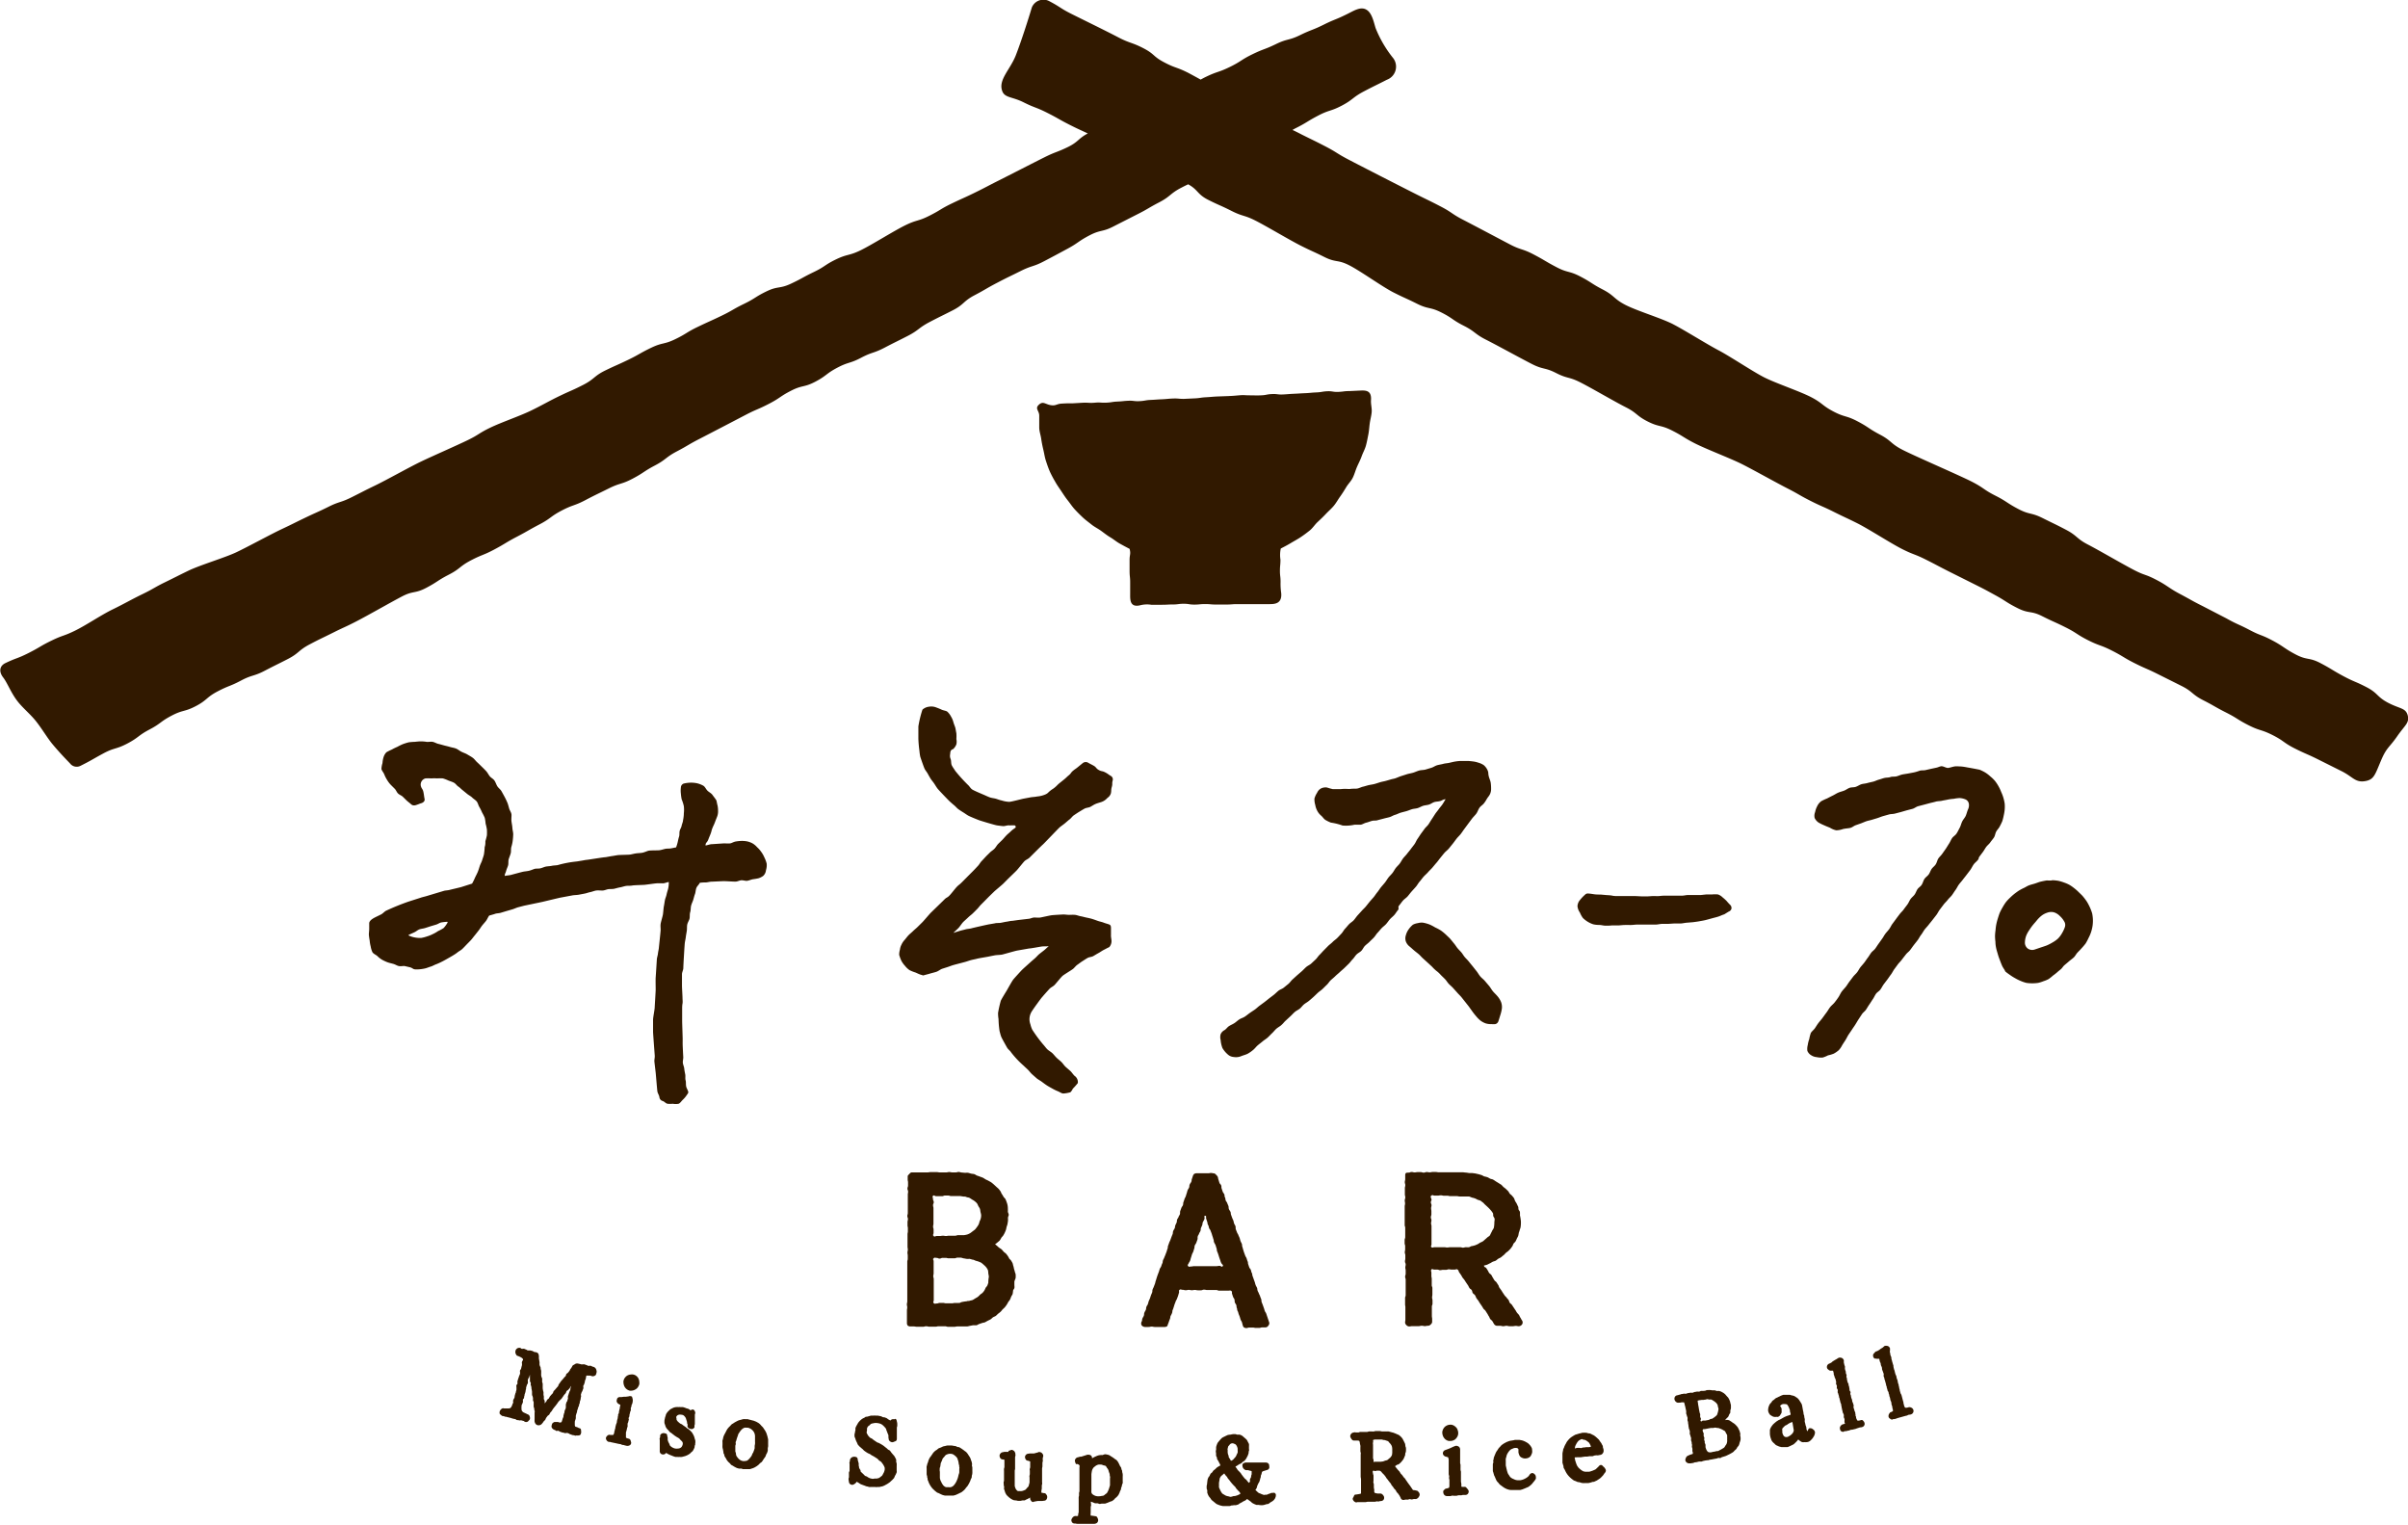 <svg xmlns="http://www.w3.org/2000/svg" viewBox="0 0 413.05 261.5"><defs><style>.cls-1{fill:#311900;}</style></defs><g id="レイヤー_2" data-name="レイヤー 2"><g id="レイヤー_1-2" data-name="レイヤー 1"><path class="cls-1" d="M101.7,234.4c-.18-.05-.17-.1-.35-.15s-.2,0-.38,0-.17-.08-.35-.13-.17-.07-.35-.12-.2,0-.38,0-.18,0-.36-.06l-.37-.08a.76.76,0,0,0-.33,0,.73.73,0,0,0-.29.15c-.09.07-.23.09-.3.18a2,2,0,0,0-.17.3s-.1.16-.21.3-.1.21-.18.32l-.23.29c-.07.09-.21.14-.29.24s-.06.26-.14.36-.18.16-.25.26l-.24.29c-.07.09-.17.17-.25.27s-.14.2-.21.3a3.21,3.21,0,0,0-.21.3c-.08.1-.08.25-.15.34s-.18.18-.25.28l-.24.28c-.07.1-.18.17-.25.27s-.08.25-.15.35-.18.18-.25.27-.17.19-.24.28-.11.23-.18.33-.22.15-.29.24-.1.24-.18.33-.18.21-.25.3c0-.12,0-.27,0-.4s-.12-.23-.14-.35,0-.25,0-.37-.05-.24-.06-.36,0-.25,0-.38-.06-.24-.08-.36l-.06-.37c0-.12,0-.25,0-.37s0-.25,0-.37-.07-.24-.09-.36,0-.25,0-.37,0-.25-.07-.37-.08-.24-.1-.36,0-.26,0-.38,0-.25,0-.37-.06-.25-.08-.37,0-.25-.07-.37-.11-.24-.13-.36,0-.27,0-.39l-.06-.37-.06-.37a1.26,1.26,0,0,0,0-.4.82.82,0,0,0-.11-.39.7.7,0,0,0-.34-.21c-.18-.05-.18,0-.36-.07s-.15-.11-.32-.16l-.35-.09c-.17,0-.19,0-.37,0s-.16-.09-.33-.14-.16-.09-.33-.13-.19,0-.37,0-.15-.11-.32-.16a.82.82,0,0,0-.3,0,.57.57,0,0,0-.26.12.61.61,0,0,0-.25.41.65.65,0,0,0,0,.34.78.78,0,0,0,.15.32c0,.05.08.13.14.15s.29.1.39.15a2.48,2.48,0,0,1,.38.2c.25.17.25.31.24.36s-.13.17-.18.35,0,.19,0,.38,0,.19-.06.37l-.09.37c0,.18-.13.16-.18.34s0,.2,0,.38,0,.19-.07.37-.09.17-.14.36-.07.17-.12.35-.06.18-.11.37,0,.2,0,.38-.13.16-.18.34,0,.2,0,.38,0,.19,0,.38l-.1.36c0,.19-.07.18-.11.36l-.1.37c0,.18,0,.19-.08.37s-.12.16-.17.35,0,.26,0,.36-.1.24-.13.33a2.45,2.45,0,0,1-.13.34.82.82,0,0,1-.23.3.8.8,0,0,1-.36.07,2.3,2.3,0,0,1-.36,0l-.36,0a.44.44,0,0,0-.3,0,.88.88,0,0,0-.28.22.94.94,0,0,0-.17.31.82.82,0,0,0,0,.35c0,.11.15.17.23.25a.71.71,0,0,0,.27.18c.18,0,.18,0,.36.08s.18,0,.35.07l.35.09.36.09c.17.05.17.07.34.11l.36.08c.18,0,.16.12.33.16s.19,0,.37.05.19,0,.36,0a3.57,3.57,0,0,1,.35.1c.18,0,.16.12.34.17a.69.69,0,0,0,.35,0,.6.6,0,0,0,.26-.22.52.52,0,0,0,.2-.26.69.69,0,0,0,0-.35.83.83,0,0,0-.14-.32.55.55,0,0,0-.22-.14c-.14-.05-.25-.13-.36-.17l-.35-.16a.74.74,0,0,1-.27-.25.54.54,0,0,1-.09-.35,1.84,1.84,0,0,1,0-.4c0-.11,0-.24.08-.39s.11-.23.15-.37,0-.2,0-.38.14-.16.19-.34,0-.18.07-.37,0-.18.08-.36.06-.18.11-.36,0-.19.07-.37,0-.19.05-.37.06-.18.11-.36.12-.17.17-.35,0-.2,0-.38,0-.19.07-.37.13-.16.18-.34a2,2,0,0,1,.11-.35c0,.12,0,.22,0,.34s0,.24,0,.36,0,.25,0,.37.13.23.15.35-.06.25,0,.37.08.24.1.36,0,.24.05.36l.06.37c0,.12,0,.25,0,.37s0,.24.06.36.08.24.1.36,0,.25,0,.37.11.24.12.36,0,.25,0,.37,0,.25,0,.37.09.24.1.36,0,.24.06.36,0,.25,0,.37,0,.25,0,.37,0,.25,0,.36,0,.27,0,.36a2.91,2.91,0,0,0,0,.4.91.91,0,0,0,.16.38.64.64,0,0,0,.34.24.75.75,0,0,0,.79-.28,2.13,2.13,0,0,0,.25-.34c.08-.1.19-.18.27-.28s.1-.24.17-.35l.23-.31c.07-.1.22-.15.3-.25s.11-.24.19-.34.17-.18.25-.29.12-.22.2-.33l.23-.3.25-.3.23-.31c.08-.1.14-.21.22-.32s.19-.18.27-.28.2-.17.28-.27.14-.22.22-.32.14-.22.22-.32.18-.19.26-.29.09-.26.16-.36.23-.15.31-.25.18-.19.25-.3.15-.23.22-.33c0,.18-.05.18-.1.35s0,.19-.06.36-.1.17-.15.34-.07.17-.12.35-.06.17-.11.35,0,.2,0,.38l-.1.35c0,.18-.12.16-.16.34a3.58,3.58,0,0,0-.11.35c0,.11,0,.24,0,.38s0,.25-.06.38-.11.22-.15.35,0,.25-.07.37-.07.25-.11.37,0,.26-.07.38-.1.25-.13.35-.09.3-.12.37-.12.16-.31.15-.18-.06-.33-.09l-.34,0c-.09,0-.2,0-.27,0a1,1,0,0,0-.34.22,1,1,0,0,0-.13.37.5.5,0,0,0,0,.32.53.53,0,0,0,.19.26.71.71,0,0,0,.27.18v0c.18,0,.16.12.33.17s.2-.07.38,0,.15.12.33.16a3.4,3.4,0,0,0,.34.12c.17.05.18,0,.35.08s.2,0,.37,0,.18,0,.35.08.16.12.33.16.17.08.35.12.18,0,.36.07.19,0,.36,0a.49.49,0,0,0,.17,0,.64.64,0,0,0,.39-.08.53.53,0,0,0,.17-.36.56.56,0,0,0,0-.34c0-.12,0-.27-.08-.37a.47.47,0,0,0-.25-.11,3.47,3.47,0,0,1-.33-.16c-.14-.05-.27-.05-.34-.13a.56.56,0,0,1-.07-.34,3,3,0,0,1,0-.36c0-.1,0-.22.07-.35l.1-.35c0-.11,0-.24,0-.36s.05-.23.08-.36.08-.17.12-.36,0-.19.08-.37.06-.18.11-.36.1-.17.15-.36,0-.18.1-.36,0-.19.07-.38.07-.17.11-.35,0-.2.06-.38,0-.2,0-.38.06-.18.1-.37.13-.16.17-.35.08-.17.13-.35,0-.21,0-.4.1-.17.15-.35.07-.18.11-.36,0-.19.09-.37.06-.18.11-.37a2.41,2.41,0,0,1,.07-.37.76.76,0,0,1,.32,0,2,2,0,0,1,.36,0c.1,0,.2.08.34.1s.12,0,.18,0a.9.9,0,0,0,.37-.17.68.68,0,0,0,.15-.37.66.66,0,0,0,0-.5A.72.72,0,0,0,101.7,234.4Z"/><path class="cls-1" d="M108.37,239.48h-.16s-.1-.07-.14-.06-.25.07-.37.08l-.37.05H107l-.38.05c-.12,0-.25,0-.38,0a.71.71,0,0,0-.31.16.63.63,0,0,0-.12.32.46.46,0,0,0,0,.36.78.78,0,0,0,.23.3c.09.05.34.18.37.21a2.61,2.61,0,0,1-.09.41c0,.19,0,.2-.07.39l-.08.38c0,.19,0,.19-.1.38s0,.2-.07.39,0,.2-.06.39-.06.19-.1.38,0,.2-.07.39-.09.18-.13.37-.06.22-.08.33,0,.23-.07.34,0,.23-.08.33,0,.24-.07.34a1,1,0,0,1-.14.32,2.37,2.37,0,0,1-.56,0,.43.43,0,0,0-.25,0,.85.85,0,0,0-.27.19.88.88,0,0,0-.18.29.61.61,0,0,0,.12.45.62.62,0,0,0,.36.27v0c.2,0,.2,0,.4.06l.38.08.39.08.39.09.38.07c.2,0,.19.09.38.13s.2,0,.39.08l.39.09.1,0a.69.69,0,0,0,.34-.07.49.49,0,0,0,.25-.68.76.76,0,0,0-.09-.28.41.41,0,0,0-.28-.2c-.42-.1-.47-.19-.47-.19s0,0,0-.1,0-.22,0-.36,0-.24,0-.37.07-.23.09-.35l.09-.36c0-.13.08-.24.1-.35s0-.19,0-.36,0-.17.09-.35,0-.17.09-.34,0-.18,0-.36.08-.16.12-.34,0-.23.05-.35a3.38,3.38,0,0,0,.08-.34c0-.11.1-.22.12-.33s0-.24,0-.35.08-.23.11-.34,0-.24.08-.34.08-.23.14-.46a.43.43,0,0,0,0-.11.7.7,0,0,0,0-.28.88.88,0,0,0-.07-.28A.56.56,0,0,0,108.37,239.48Z"/><path class="cls-1" d="M108.59,235.73a1.06,1.06,0,0,0-.35,0,1.36,1.36,0,0,0-.36.06,2,2,0,0,0-.33.15,1.55,1.55,0,0,0-.27.24,1.61,1.61,0,0,0-.21.3,2,2,0,0,0-.12.34h0a1.12,1.12,0,0,0,0,.36,1.15,1.15,0,0,0,.07.36,1.22,1.22,0,0,0,.14.33,1.63,1.63,0,0,0,.23.29,1.54,1.54,0,0,0,.29.21,2,2,0,0,0,.34.14,1.33,1.33,0,0,0,.28,0,1.51,1.51,0,0,0,.37-.07,1.58,1.58,0,0,0,.35-.16,1.23,1.23,0,0,0,.5-.54,1.13,1.13,0,0,0,.14-.36,1.1,1.1,0,0,0,0-.36,1.49,1.49,0,0,0-.05-.36,1.92,1.92,0,0,0-.14-.33,1.56,1.56,0,0,0-.23-.28,1.61,1.61,0,0,0-.3-.21A1.5,1.5,0,0,0,108.59,235.73Z"/><path class="cls-1" d="M118.94,241.75a.56.56,0,0,0-.49.14,1.13,1.13,0,0,0-.66-.34,3.24,3.24,0,0,0-.33-.13,2,2,0,0,0-.35-.1c-.12,0-.25,0-.37,0a2.41,2.41,0,0,0-.38,0,2.36,2.36,0,0,0-.37,0,2.41,2.41,0,0,0-.37.07,1.74,1.74,0,0,0-.34.16,1.52,1.52,0,0,0-.33.18,2.2,2.2,0,0,0-.27.26,1.6,1.6,0,0,0-.25.27,3.45,3.45,0,0,0-.2.32c0,.11-.06.25-.1.37a1.9,1.9,0,0,0-.09.36,2.29,2.29,0,0,0-.07.36c0,.13,0,.25,0,.37a3.59,3.59,0,0,0,.12.35,2.06,2.06,0,0,0,.12.35,1.49,1.49,0,0,0,.2.31,3.07,3.07,0,0,0,.25.26,3.36,3.36,0,0,0,.24.29c.09.08.21.13.3.2a2.92,2.92,0,0,0,.29.23c.1.07.19.16.3.23l.34.22a3.82,3.82,0,0,1,.36.21,3.3,3.3,0,0,1,.27.3,1.91,1.91,0,0,1,.29.3.63.63,0,0,1,.06.41,1.21,1.21,0,0,1-.13.35.65.65,0,0,1-.26.26.82.82,0,0,1-.43.12,1.62,1.62,0,0,1-.45,0,1.15,1.15,0,0,1-.33-.1,1.54,1.54,0,0,1-.31-.17,1.94,1.94,0,0,1-.27-.23c-.06-.09-.07-.22-.13-.33a3,3,0,0,1-.16-.31,3.38,3.38,0,0,1-.11-.34c0-.11,0-.23,0-.35s-.06-.23-.08-.35,0-.1,0-.14a.52.52,0,0,0-.2-.24c-.07-.06-.18,0-.29-.08a.75.75,0,0,0-.42.06.61.61,0,0,0-.3.31.27.27,0,0,0,0,.12c0,.18,0,.18-.07.36s0,.18,0,.36l0,.36,0,.36c0,.18,0,.18,0,.36s0,.18,0,.36,0,.18,0,.36a1,1,0,0,0,0,.15.62.62,0,0,0,.14.32.61.61,0,0,0,.62.15.6.6,0,0,0,.26-.15.37.37,0,0,1,.06-.1l.3.18.31.15.33.13.32.13.34.11c.12,0,.24,0,.36,0a2.2,2.2,0,0,0,.36,0,2.29,2.29,0,0,0,.37,0,2.37,2.37,0,0,0,.36-.09,2.3,2.3,0,0,0,.35-.1l.33-.15.31-.19a1.54,1.54,0,0,0,.26-.25,2.09,2.09,0,0,0,.28-.24l.18-.32a3.45,3.45,0,0,0,.14-.34c0-.11,0-.24.07-.36s0-.25.05-.37a2.58,2.58,0,0,0,0-.38,2.47,2.47,0,0,0-.11-.36,2.42,2.42,0,0,0-.1-.36,2.6,2.6,0,0,0-.16-.34c-.06-.1-.12-.22-.19-.32s-.17-.19-.25-.28l-.28-.26c-.09-.08-.22-.12-.32-.2a3.22,3.22,0,0,0-.28-.24l-.31-.21c-.11-.07-.2-.16-.29-.22s-.23-.1-.32-.16-.2-.17-.28-.23a1.1,1.1,0,0,1-.24-.27.4.4,0,0,1-.09-.34A.83.83,0,0,1,116,243a.71.71,0,0,1,.21-.27.9.9,0,0,1,.27-.11.77.77,0,0,1,.3,0,2.08,2.08,0,0,1,.36.06.83.83,0,0,1,.28.22,1.14,1.14,0,0,1,.21.3,1.94,1.94,0,0,1,.11.34,2.42,2.42,0,0,1,.11.35c0,.1,0,.22.07.35s0,.23,0,.36a.42.42,0,0,0,.12.26.73.73,0,0,0,.39.2.64.64,0,0,0,.39,0,.69.69,0,0,0,.3-.26.38.38,0,0,0,0-.21c0-.19.05-.19.07-.38l0-.37c0-.19,0-.2,0-.38s0-.19,0-.38,0-.2,0-.39.06-.18.07-.38a.72.72,0,0,0-.14-.39A.57.57,0,0,0,118.94,241.75Z"/><path class="cls-1" d="M128.59,243.48c-.12,0-.24-.08-.36-.09h-.37a2.31,2.31,0,0,0-.37,0,2.42,2.42,0,0,0-.36.1l-.35.08a3.49,3.49,0,0,0-.34.15l-.32.17a3.28,3.28,0,0,0-.31.2c-.1.07-.22.12-.32.2a3.27,3.27,0,0,0-.24.27,2.83,2.83,0,0,0-.25.24c-.08.1-.16.18-.23.28s-.12.21-.18.31l-.16.32c-.05.11-.13.21-.17.32a2,2,0,0,0-.15.33,3.58,3.58,0,0,0-.09.35c0,.11-.07.23-.09.34s0,.27,0,.4,0,.26,0,.39a2.54,2.54,0,0,0,0,.39,2.62,2.62,0,0,0,.09.38,2.32,2.32,0,0,0,.07.38c0,.13,0,.26.09.38s.06.26.11.38a3.7,3.7,0,0,0,.21.33,3.47,3.47,0,0,0,.18.33,3.25,3.25,0,0,0,.23.29c.08.09.18.16.27.25s.15.2.25.28.22.11.32.18.21.14.32.19a3.41,3.41,0,0,0,.33.17l.36.1c.12,0,.25,0,.37,0s.21.08.31.09.22,0,.33,0l.36,0,.36,0c.12,0,.25,0,.36-.07a3.58,3.58,0,0,0,.35-.11,2.49,2.49,0,0,0,.33-.16l.31-.19.29-.23c.09-.07.16-.18.25-.26s.21-.13.29-.22a2.11,2.11,0,0,0,.21-.31l.2-.3c.07-.1.15-.2.21-.3s.08-.23.13-.34.13-.21.17-.33a3.58,3.58,0,0,0,.11-.35c0-.12,0-.25,0-.37s.05-.25.06-.37,0-.26,0-.38,0-.26,0-.39,0-.26,0-.38-.06-.25-.08-.38-.06-.25-.1-.37-.07-.25-.12-.37a3.59,3.59,0,0,0-.17-.34,1.77,1.77,0,0,0-.21-.32,3.53,3.53,0,0,0-.21-.32,3.44,3.44,0,0,0-.27-.27,2.35,2.35,0,0,0-.26-.29,1.7,1.7,0,0,0-.3-.23l-.34-.19-.36-.14c-.12-.05-.25-.06-.37-.1Zm-2.4,3.89c0-.12.09-.23.12-.36s.06-.24.1-.36.08-.24.13-.36.06-.25.12-.36.14-.21.21-.32a3.3,3.3,0,0,1,.22-.3,2.37,2.37,0,0,1,.28-.27,1.52,1.52,0,0,1,.33-.18,1.2,1.2,0,0,1,.38,0,1.5,1.5,0,0,1,.2,0,1.21,1.21,0,0,1,.39.14,1.09,1.09,0,0,1,.33.23,1.29,1.29,0,0,1,.27.3,1.66,1.66,0,0,1,.18.38,3,3,0,0,1,.06.34c0,.11,0,.22,0,.34s0,.23,0,.34,0,.23,0,.35a1.93,1.93,0,0,1,0,.34,3.43,3.43,0,0,1-.06.34h0c0,.12,0,.25,0,.37s-.06.23-.09.34a3.42,3.42,0,0,1-.13.34c0,.11-.12.21-.17.32a3.24,3.24,0,0,1-.13.33,2.16,2.16,0,0,1-.21.29,2.49,2.49,0,0,1-.25.29,1.73,1.73,0,0,1-.3.25,1.23,1.23,0,0,1-.38.08,1.2,1.2,0,0,1-.38,0,1.39,1.39,0,0,1-.36-.12,1.79,1.79,0,0,1-.55-.5,1.77,1.77,0,0,1-.21-.32,3.58,3.58,0,0,1-.06-.37c0-.12-.09-.24-.1-.37l0-.38c0-.12,0-.25,0-.38s0-.25.06-.37S126.17,247.49,126.19,247.37Z"/><path class="cls-1" d="M153.41,243.41a1.24,1.24,0,0,0-.38,0,.82.82,0,0,0-.31.22v0a2.59,2.59,0,0,0-.33-.19c-.11-.06-.2-.17-.32-.23l-.37-.14c-.12,0-.26,0-.38-.08s-.24-.11-.37-.13l-.39-.08h-.37a2.21,2.21,0,0,0-.37,0c-.13,0-.25,0-.37,0s-.24.07-.36.09l-.36.1c-.11,0-.25,0-.36.1s-.22.12-.33.18-.21.13-.31.21a3,3,0,0,0-.49.51,1.92,1.92,0,0,0-.18.31,3.14,3.14,0,0,0-.18.31,1.83,1.83,0,0,0-.14.32,2.1,2.1,0,0,0,0,.36,1.87,1.87,0,0,0-.08.34c0,.13-.07.26-.08.38s0,.26,0,.38a3.65,3.65,0,0,0,.14.35,2.17,2.17,0,0,0,.12.36,2.49,2.49,0,0,0,.16.33,3.68,3.68,0,0,0,.15.35c.08.1.17.19.25.28s.19.16.28.25a3.36,3.36,0,0,0,.29.24,3.31,3.31,0,0,0,.26.27l.31.22.32.2a3.68,3.68,0,0,0,.35.15l.31.22.35.18c.11.08.23.14.33.21s.23.14.33.22.18.21.28.29.24.13.33.22a2.91,2.91,0,0,1,.24.31,1.8,1.8,0,0,1,.21.33,1.59,1.59,0,0,1,.16.36,1.8,1.8,0,0,1,0,.39,3.37,3.37,0,0,1-.1.34,2.25,2.25,0,0,1-.16.31,2.85,2.85,0,0,1-.16.3,1.86,1.86,0,0,1-.27.22,1.54,1.54,0,0,1-.29.21,2,2,0,0,1-.35.09,2.1,2.1,0,0,1-.36,0,2.38,2.38,0,0,1-.37.06l-.35-.07a1.89,1.89,0,0,1-.33-.13,1.81,1.81,0,0,1-.29-.19c-.11-.06-.24-.07-.33-.13a2,2,0,0,1-.25-.25,2.89,2.89,0,0,1-.25-.24,3.2,3.2,0,0,1-.26-.24c0-.07,0-.21-.09-.34s-.13-.19-.17-.31,0-.23-.07-.34a2,2,0,0,1,0-.34c0-.12-.06-.23-.08-.34s-.08-.23-.09-.34a.54.54,0,0,0-.14-.41.77.77,0,0,0-.42-.12.74.74,0,0,0-.34.05.67.67,0,0,0-.28.19.83.83,0,0,0-.16.31c0,.18,0,.18-.06.36s0,.18,0,.36,0,.18,0,.37,0,.18,0,.36,0,.18,0,.36-.1.18-.11.36,0,.18,0,.37,0,.18,0,.36-.06.18-.07.36a2.74,2.74,0,0,0,.06.43.67.67,0,0,0,.16.41.86.86,0,0,0,.41.17.83.83,0,0,0,.4-.16,1.1,1.1,0,0,0,.31-.28s0-.07.07-.09l.34.19a2.53,2.53,0,0,0,.32.21c.11.06.24.09.35.14l.36.13a2.6,2.6,0,0,0,.36.13c.12,0,.25.06.37.09s.26,0,.38,0l.32,0,.31,0c.14,0,.27.06.4,0a2.58,2.58,0,0,0,.39,0l.39-.09c.13,0,.25-.08.37-.12s.23-.13.35-.18a3.79,3.79,0,0,0,.34-.2l.29-.2a3,3,0,0,0,.26-.24,3,3,0,0,0,.26-.24c.07-.1.18-.17.24-.27a3.27,3.27,0,0,0,.14-.33c.05-.11.13-.2.17-.31s.11-.22.14-.33,0-.24,0-.36,0-.24,0-.36,0-.25,0-.37a2.29,2.29,0,0,0,0-.37c0-.12-.06-.24-.09-.36a2.21,2.21,0,0,0,0-.37,3.59,3.59,0,0,0-.17-.34,2.07,2.07,0,0,0-.19-.32,10,10,0,0,1-.49-.57,3.3,3.3,0,0,0-.22-.3c-.09-.09-.23-.12-.33-.2s-.17-.18-.28-.25l-.29-.23a3.4,3.4,0,0,0-.3-.23l-.32-.2c-.11-.06-.22-.11-.33-.18s-.25-.07-.34-.13-.2-.14-.3-.2l-.3-.21c-.11-.07-.19-.16-.28-.22s-.24-.1-.33-.17a2,2,0,0,1-.25-.26.93.93,0,0,1-.2-.3,1.09,1.09,0,0,1-.15-.33,2.83,2.83,0,0,1,.07-.36,1.87,1.87,0,0,1,0-.35,1.59,1.59,0,0,1,.16-.32,1.46,1.46,0,0,1,.28-.21c.08-.07.14-.19.25-.24a1.24,1.24,0,0,1,.33-.09,1.75,1.75,0,0,1,.33-.06,2,2,0,0,1,.34,0,2.7,2.7,0,0,1,.41.07,1.42,1.42,0,0,1,.7.4,2.57,2.57,0,0,1,.28.29,1.17,1.17,0,0,1,.21.3c0,.1.06.23.11.35s.09.23.13.35a3.45,3.45,0,0,1,.14.34,2.52,2.52,0,0,1,0,.37,2.7,2.7,0,0,1,.06.36.57.57,0,0,0,.17.28.76.76,0,0,0,.41.19.71.71,0,0,0,.35-.1,1.13,1.13,0,0,0,.33-.14.51.51,0,0,0,.13-.31c0-.19,0-.19,0-.38s0-.19,0-.38,0-.19,0-.38,0-.19,0-.38,0-.19,0-.38.06-.19.07-.39,0-.19,0-.38a2.66,2.66,0,0,0-.09-.42.59.59,0,0,0-.18-.37A.67.67,0,0,0,153.41,243.41Z"/><path class="cls-1" d="M163.26,247.91l-.38,0a2.55,2.55,0,0,0-.39,0,2.62,2.62,0,0,0-.38.09,2.45,2.45,0,0,0-.37.08,3.66,3.66,0,0,1-.71.3,3.76,3.76,0,0,0-.31.25c-.1.07-.22.13-.32.21l-.28.27a3.62,3.62,0,0,0-.22.32,3.62,3.62,0,0,0-.22.32,2.49,2.49,0,0,0-.23.31c-.06.11-.1.23-.16.35s-.07.25-.11.37a3.84,3.84,0,0,0-.14.36c0,.12-.07.25-.09.38s0,.25,0,.38,0,.27,0,.4,0,.26,0,.39,0,.26.06.39,0,.26.07.39,0,.26.07.39.1.25.15.37a2.92,2.92,0,0,0,.17.36,3.62,3.62,0,0,0,.2.33l.24.32c.08.09.18.17.27.26a3,3,0,0,0,.26.24l.29.23c.11.06.23.08.34.14l.33.16a3.27,3.27,0,0,0,.33.14l.36.09c.12,0,.25,0,.37,0h.34l.37,0c.12,0,.25,0,.37,0l.36-.1a3.49,3.49,0,0,0,.34-.15,2.49,2.49,0,0,0,.33-.16,3.54,3.54,0,0,0,.34-.16l.3-.23a3.2,3.2,0,0,0,.27-.25,2.43,2.43,0,0,0,.24-.32,3.73,3.73,0,0,0,.26-.3l.2-.34c.07-.12.12-.24.18-.35s.1-.25.14-.37.13-.24.17-.37,0-.26.05-.39.06-.26.07-.39,0-.25,0-.38,0-.26,0-.39,0-.25-.05-.38,0-.25,0-.38a2.53,2.53,0,0,0-.07-.38,2.67,2.67,0,0,0-.14-.36c0-.12-.08-.24-.13-.36s-.14-.22-.21-.33-.13-.22-.2-.32a3.61,3.61,0,0,0-.25-.3c-.09-.09-.22-.15-.31-.23a3.55,3.55,0,0,0-.31-.23,3.37,3.37,0,0,0-.31-.21,2.27,2.27,0,0,0-.34-.19c-.12,0-.25,0-.38-.09s-.24-.08-.37-.1S163.39,247.93,163.26,247.91Zm-2.07,4.1c0-.12,0-.25.06-.38s.05-.25.08-.38,0-.26.08-.38a3.92,3.92,0,0,1,.16-.36c.05-.12.08-.26.14-.37a3.58,3.58,0,0,1,.26-.29,2.48,2.48,0,0,1,.25-.3,1.65,1.65,0,0,1,.36-.16,1.15,1.15,0,0,1,.37-.06s.07,0,.11,0a1.43,1.43,0,0,1,.37.07,2.38,2.38,0,0,1,.58.44,2.17,2.17,0,0,1,.23.3c0,.11.07.24.11.36s.05.24.08.36,0,.24.07.36,0,.25.05.37,0,.26,0,.37,0,.27,0,.38,0,.26-.05.39-.08.25-.11.38-.06.25-.1.38a3,3,0,0,1-.14.36,2,2,0,0,1-.17.36,1.85,1.85,0,0,1-.21.33,1.8,1.8,0,0,1-.25.29,1.1,1.1,0,0,1-.41.22,1.12,1.12,0,0,1-.45,0,1.73,1.73,0,0,1-.41,0,1.2,1.2,0,0,1-.36-.22,1.37,1.37,0,0,1-.25-.32,2.42,2.42,0,0,1-.19-.36,3.13,3.13,0,0,1-.15-.32,3.21,3.21,0,0,1-.08-.36c0-.11,0-.23,0-.35s0-.24,0-.36v-.36C161.18,252.25,161.18,252.13,161.19,252Z"/><path class="cls-1" d="M179.08,256.08l-.44-.08a1,1,0,0,1,0-.34,2.63,2.63,0,0,1,.06-.34c0-.19,0-.2,0-.38s0-.19.05-.38,0-.19,0-.38,0-.2,0-.39,0-.19,0-.38,0-.19,0-.38l0-.38c0-.19,0-.19,0-.38l0-.38c0-.15.06-.28.06-.41s0-.29,0-.41,0-.28.05-.41,0-.26,0-.41,0-.16.09-.51a.57.57,0,0,0-.18-.47.46.46,0,0,0-.22-.18,1.12,1.12,0,0,0-.29-.07.38.38,0,0,0-.21.07l-.34.09-.33.09-.35,0a3.31,3.31,0,0,1-.34,0l-.35.05a.58.58,0,0,0-.34.17.59.59,0,0,0-.18.36.54.54,0,0,0,.05.28.62.62,0,0,0,.14.25.47.47,0,0,0,.25.13,1.81,1.81,0,0,1,.45.14s0,0,0,.06c0,.19,0,.19,0,.39s0,.2,0,.39,0,.19-.06.39,0,.2,0,.39,0,.2,0,.39,0,.2-.05.39,0,.2,0,.39,0,.2,0,.39,0,.2,0,.4a1.5,1.5,0,0,1-.09.35,1.54,1.54,0,0,1-.1.35,2,2,0,0,1-.25.26,3.11,3.11,0,0,1-.23.28,2,2,0,0,1-.33.15,1.33,1.33,0,0,1-.34.1,1.06,1.06,0,0,1-.35,0,1,1,0,0,1-.32,0,.61.61,0,0,1-.24-.21,1,1,0,0,1-.18-.3,3.58,3.58,0,0,1-.11-.35c0-.12,0-.24,0-.36s0-.25,0-.36,0-.26,0-.36,0-.19,0-.38,0-.19,0-.37,0-.19,0-.38,0-.19,0-.38.05-.18.06-.37l0-.38q0-.19,0-.36c0-.14,0-.26,0-.37s0-.25,0-.36,0-.24,0-.36,0-.23.05-.36,0-.23,0-.37a.55.55,0,0,0-.1-.31.47.47,0,0,0-.2-.24.74.74,0,0,0-.3-.13h-.12s-.09.06-.14.07l-.33.1L173,249c-.1,0-.22,0-.34,0l-.34,0c-.11,0-.22.05-.33.06a.56.56,0,0,0-.34.18.63.63,0,0,0-.19.36.78.78,0,0,0,.17.53.53.53,0,0,0,.28.16,3.34,3.34,0,0,1,.38.06s0,.07,0,.11,0,.18,0,.36,0,.18,0,.37l0,.36c0,.19-.05.18-.07.37s0,.18,0,.36,0,.19,0,.37,0,.18,0,.36,0,.19,0,.37,0,.19,0,.37,0,.24-.05.39,0,.24,0,.38,0,.25.05.38,0,.26,0,.39.08.25.11.37.07.25.12.37a3.72,3.72,0,0,0,.19.34,4.19,4.19,0,0,0,.56.53,2.53,2.53,0,0,0,.32.21,1.89,1.89,0,0,0,.35.17,2.18,2.18,0,0,0,.38.05c.12,0,.25.06.38.07h.37c.13,0,.25-.05.37-.07s.25,0,.37,0a3.41,3.41,0,0,0,.33-.17,2.11,2.11,0,0,0,.34-.16,1.83,1.83,0,0,0,.3-.18,1.7,1.7,0,0,0,0,.28.89.89,0,0,0,.14.26.46.46,0,0,0,.37.25s0-.05.08-.05l.37-.08.37-.06c.12,0,.25,0,.38,0l.37,0,.38-.05a.47.47,0,0,0,.32-.19.76.76,0,0,0,.14-.43.64.64,0,0,0-.17-.45A.39.39,0,0,0,179.08,256.08Z"/><path class="cls-1" d="M189.13,249.55a2.54,2.54,0,0,0-.39,0,2.32,2.32,0,0,0-.38.07,3,3,0,0,0-.36.14l-.35.16a2.46,2.46,0,0,0-.32.19.74.74,0,0,0-.15-.46.77.77,0,0,0-.52-.16.74.74,0,0,0-.14,0l-.34.11-.35.11-.34.11c-.11,0-.24,0-.36.05a3.58,3.58,0,0,1-.35.09.62.62,0,0,0-.28.22.55.55,0,0,0-.12.33.47.47,0,0,0,.07.28c0,.1.05.22.14.29s.13,0,.18,0a.76.76,0,0,1,.39.22.82.82,0,0,1,0,.38c0,.19,0,.18,0,.37s0,.18,0,.36l0,.37c0,.18,0,.18,0,.36s0,.18,0,.37,0,.18,0,.36,0,.19,0,.37,0,.18,0,.36,0,.18,0,.37l0,.36c0,.18,0,.18,0,.37s-.06.18-.07.36,0,.18,0,.37-.05.18-.06.36,0,.18,0,.37,0,.18,0,.36v.37c0,.19,0,.18,0,.37s0,.23,0,.35,0,.24,0,.35,0,.24,0,.35-.07.24-.08.35a1.27,1.27,0,0,1-.05.34,3.85,3.85,0,0,1-.49,0,.85.85,0,0,0-.28.12.72.72,0,0,0-.22.25.83.83,0,0,0-.14.31.7.7,0,0,0,.18.47.61.61,0,0,0,.46.14c.18,0,.18.05.36.05s.19,0,.38,0,.18,0,.37,0,.18,0,.37,0,.18,0,.37,0h.37c.19,0,.19,0,.37,0s.19,0,.38,0l.37,0v0a.86.86,0,0,0,.42-.16.65.65,0,0,0,.2-.46.71.71,0,0,0-.08-.31.9.9,0,0,0-.16-.29.51.51,0,0,0-.27-.09l-.38-.06c-.27-.05-.37,0-.39-.06a1.58,1.58,0,0,1,0-.47c0-.15,0-.31,0-.46s0-.18,0-.36,0-.18.05-.37,0-.18,0-.36-.06-.19,0-.36c.12.06.22.09.34.14l.36.15c.13,0,.27,0,.39,0s.26.1.39.11.25-.05.37-.05.25,0,.37,0,.25,0,.36-.06a2.84,2.84,0,0,0,.35-.13l.34-.14c.11-.06.24-.06.35-.12s.2-.15.3-.22.16-.19.25-.27.21-.14.28-.24a3.22,3.22,0,0,0,.24-.28c.07-.11.11-.22.17-.33s.08-.24.13-.35a3.36,3.36,0,0,0,.16-.33c0-.11,0-.24.08-.36a2,2,0,0,0,.09-.35c0-.12.1-.23.12-.35s0-.25,0-.37l0-.37c0-.13,0-.26,0-.38a2.34,2.34,0,0,0,0-.38c0-.13-.06-.25-.08-.38s0-.25-.08-.37-.06-.25-.1-.37a3.53,3.53,0,0,0-.21-.32,3.73,3.73,0,0,0-.16-.35,3.65,3.65,0,0,0-.18-.34,2.25,2.25,0,0,0-.24-.3c-.08-.09-.22-.13-.32-.22a2.32,2.32,0,0,0-.3-.22,2.14,2.14,0,0,0-.32-.2,2.2,2.2,0,0,0-.32-.21,2.26,2.26,0,0,0-.37-.11,2.35,2.35,0,0,0-.37-.05A2.57,2.57,0,0,0,189.13,249.55Zm-1.92,6.38a2,2,0,0,1,0-.35c0-.11,0-.22,0-.36s0-.23,0-.35,0-.24,0-.36,0-.2,0-.41,0-.2,0-.4,0-.29,0-.42,0-.29,0-.42a3.84,3.84,0,0,1,.06-.42,1.51,1.51,0,0,1,.1-.4,2.29,2.29,0,0,1,.18-.31,1.18,1.18,0,0,1,.27-.23,1.15,1.15,0,0,1,.29-.2,1.25,1.25,0,0,1,.34-.12,2,2,0,0,1,.35,0h.09a1.55,1.55,0,0,1,.38.13,1.59,1.59,0,0,1,.39.1,1.42,1.42,0,0,1,.22.34,1.07,1.07,0,0,1,.22.32,1.73,1.73,0,0,1,.11.37,2.92,2.92,0,0,1,.14.38c0,.13,0,.26.05.39s0,.27,0,.4,0,.27,0,.39,0,.24,0,.36,0,.25,0,.36a3.57,3.57,0,0,1-.1.35,3.38,3.38,0,0,1-.11.34,2.52,2.52,0,0,1-.14.33,2.43,2.43,0,0,1-.18.32,1.69,1.69,0,0,1-.29.22,1.24,1.24,0,0,1-.28.22,1.82,1.82,0,0,1-.35.06,1.34,1.34,0,0,1-.35.05,1.74,1.74,0,0,1-.4,0,1.48,1.48,0,0,1-.39-.1,1.62,1.62,0,0,1-.35-.2A.57.57,0,0,1,187.21,255.93Z"/><path class="cls-1" d="M218.27,256.05a.36.36,0,0,0-.32.05,3.79,3.79,0,0,1-.36.12,1.13,1.13,0,0,1-.33.13,2,2,0,0,1-.36,0v.05a1.15,1.15,0,0,1-.35-.1,1.36,1.36,0,0,1-.33-.14,2.13,2.13,0,0,1-.35-.14,3.2,3.2,0,0,1-.27-.25l-.26-.23a2.08,2.08,0,0,0,.21-.33c.06-.11.06-.26.11-.38s.11-.24.16-.36.15-.23.2-.35l.12-.38c0-.13.08-.26.11-.38s0-.27.07-.39.09-.27.12-.38,0-.17.24-.28l.39-.12.39-.12a.65.65,0,0,0,.25-.27.67.67,0,0,0,0-.35.58.58,0,0,0-.14-.45.62.62,0,0,0-.45-.17l-.05,0c-.18,0-.18,0-.37,0s-.18,0-.37,0l-.37,0h-.37c-.19,0-.19,0-.38,0h-.37l-.37,0c-.19,0-.19,0-.37,0h-.38a.66.66,0,0,0-.32.08.59.59,0,0,0-.27.22.7.7,0,0,0,0,.33.63.63,0,0,0,.1.3.72.72,0,0,0,.22.24.78.78,0,0,0,.29.14c.12,0,.23,0,.32,0s.23.07.31.08a1.54,1.54,0,0,1,.33.09c0,.11,0,.23,0,.36s0,.23-.06.35,0,.23-.06.35-.12.21-.16.32,0,.26,0,.36-.13.19-.17.28c-.07-.08-.14-.13-.23-.24s-.14-.19-.23-.29-.2-.15-.28-.24l-.24-.29c-.08-.09-.14-.2-.22-.29s-.14-.21-.21-.31-.17-.18-.25-.28a3.19,3.19,0,0,1-.26-.26c-.09-.1-.14-.22-.21-.31l-.21-.29c.12-.07.23-.12.33-.19s.21-.14.32-.21a3.54,3.54,0,0,0,.34-.16,3.45,3.45,0,0,0,.28-.26,2.4,2.4,0,0,0,.31-.21,2.25,2.25,0,0,0,.24-.3,2.11,2.11,0,0,0,.18-.33,1.68,1.68,0,0,0,.16-.33,3.58,3.58,0,0,0,.11-.35c0-.12,0-.24.06-.37s0-.24,0-.37,0-.26,0-.39a2.71,2.71,0,0,0,0-.4,2.31,2.31,0,0,0-.18-.35,2.86,2.86,0,0,0-.18-.35,2.57,2.57,0,0,0-.29-.28,3.22,3.22,0,0,0-.28-.24,1.66,1.66,0,0,0-.3-.24,1.94,1.94,0,0,0-.36-.15,2.22,2.22,0,0,0-.38,0c-.12,0-.24-.08-.37-.09s-.25,0-.38,0a2.57,2.57,0,0,0-.4.08,2.7,2.7,0,0,0-.41.05c-.13,0-.25.1-.38.14l-.36.18a2.37,2.37,0,0,0-.35.19,4,4,0,0,0-.29.29,9.7,9.7,0,0,0-.47.57,2.44,2.44,0,0,0-.14.34,2.47,2.47,0,0,0-.11.36,2.21,2.21,0,0,0,0,.37c0,.12-.06.24-.06.37a2.2,2.2,0,0,0,.05.37,2.35,2.35,0,0,0,0,.37c0,.12.11.22.14.34s0,.25.09.36.14.21.2.32a2.59,2.59,0,0,0,.17.33c.06.1.08.22.15.33l-.33.18c-.1.07-.21.13-.31.21s-.17.18-.27.26l-.29.23c-.09.09-.14.22-.22.31s-.21.15-.28.25a2.11,2.11,0,0,0-.16.34c-.06.11-.17.2-.22.31a2.09,2.09,0,0,0-.13.35,14,14,0,0,0-.09.74c0,.12-.07.25-.07.37s0,.25,0,.37.08.24.1.36,0,.25,0,.37a3.59,3.59,0,0,0,.12.35,2.11,2.11,0,0,0,.18.33c.06.1.16.19.23.29s.13.21.21.3a3.36,3.36,0,0,0,.29.24,3.11,3.11,0,0,0,.28.23,2.09,2.09,0,0,0,.29.23,3.68,3.68,0,0,0,.35.15,3.59,3.59,0,0,0,.35.12l.36.08.38,0c.12,0,.24,0,.37,0h.43c.12,0,.23-.09.36-.1s.24,0,.36-.05a2.33,2.33,0,0,0,.37,0,2,2,0,0,0,.35-.11c.12,0,.2-.15.31-.2a3.41,3.41,0,0,0,.33-.17l.31-.19a2.11,2.11,0,0,0,.34-.16,3,3,0,0,0,.27-.23c.1.08.21.14.3.22l.31.22c.1.07.18.19.28.25s.23.12.34.18l.35.14a2.43,2.43,0,0,0,.38,0,1.49,1.49,0,0,0,.36.05,2.2,2.2,0,0,0,.36,0,2.05,2.05,0,0,0,.34-.07l.34-.11c.11,0,.24,0,.35-.08a2.92,2.92,0,0,0,.28-.21c.11-.07.22-.11.31-.18a2.09,2.09,0,0,0,.28-.22,2.64,2.64,0,0,0,.21-.29.29.29,0,0,0,.05-.13.59.59,0,0,0,.08-.27.83.83,0,0,0,0-.32.66.66,0,0,0-.23-.24A.7.7,0,0,0,218.27,256.05Zm-7.18.67h0a2.79,2.79,0,0,1-.39-.1,1.54,1.54,0,0,1-.37-.09,1.25,1.25,0,0,1-.34-.19,1.48,1.48,0,0,1-.34-.21,2.1,2.1,0,0,1-.22-.33,1.63,1.63,0,0,1-.17-.35,2,2,0,0,1-.16-.36,2.71,2.71,0,0,1,0-.4,2.3,2.3,0,0,1,0-.38,2.14,2.14,0,0,1,.07-.38,2.28,2.28,0,0,1,.06-.39,1.86,1.86,0,0,1,.19-.34,2.43,2.43,0,0,1,.3-.26,2.2,2.2,0,0,1,.28-.24c.07.1.12.19.2.29s.17.18.25.28.12.22.2.32l.24.28.22.3.24.29.25.27c.08.1.19.17.27.27s.13.21.21.31.17.18.25.28.18.17.26.26.12.21.21.29a3,3,0,0,1-.29.2l-.34.14-.36.1c-.12,0-.24,0-.36.05A2.93,2.93,0,0,1,211.09,256.72Zm1.21-8a2.34,2.34,0,0,1,0,.38,1.61,1.61,0,0,1-.16.35,1.87,1.87,0,0,1-.16.35,2.09,2.09,0,0,1-.24.28,3.58,3.58,0,0,1-.26.29,3.41,3.41,0,0,1-.33.17l-.18-.33a3.53,3.53,0,0,1-.21-.32c0-.12,0-.26-.09-.38a2.33,2.33,0,0,1-.08-.38,2.36,2.36,0,0,1,0-.38c0-.11-.06-.22,0-.32a3,3,0,0,1,.08-.32c0-.1.14-.17.2-.26a.76.76,0,0,1,.23-.24.69.69,0,0,1,.32-.08s0,0,0,0a.75.75,0,0,1,.3.09.61.61,0,0,1,.27.15,1.1,1.1,0,0,1,.19.3,1.6,1.6,0,0,1,.11.33,2,2,0,0,1,0,.35S212.3,248.71,212.3,248.71Z"/><path class="cls-1" d="M243.07,255.66a1.77,1.77,0,0,1-.38-.09c-.18,0-.33,0-.38-.11l-.21-.31-.21-.31c-.07-.11-.16-.2-.23-.31l-.22-.3c-.08-.11-.14-.22-.22-.32s-.13-.21-.21-.32-.19-.18-.26-.28-.14-.21-.22-.31-.18-.18-.26-.28-.12-.23-.2-.33-.18-.19-.26-.28l-.24-.29c-.09-.1-.16-.22-.23-.3l-.07-.05a3.62,3.62,0,0,0,.32-.22c.11-.07.26-.07.37-.15l.29-.25a3.73,3.73,0,0,0,.26-.3,3.55,3.55,0,0,0,.23-.31,2.32,2.32,0,0,0,.16-.36,2.67,2.67,0,0,0,.14-.36c0-.13,0-.26.06-.38s.06-.25.07-.38,0-.26,0-.39-.08-.25-.1-.37a2.32,2.32,0,0,0-.05-.38,10.42,10.42,0,0,0-.33-.67,1.69,1.69,0,0,0-.19-.32,3.45,3.45,0,0,0-.26-.28,3.36,3.36,0,0,0-.29-.24,3.68,3.68,0,0,0-.35-.15c-.11-.06-.23-.1-.34-.15l-.35-.13c-.12,0-.24-.06-.37-.09s-.23-.07-.36-.09-.25,0-.37,0a2.41,2.41,0,0,0-.38,0l-.37,0a2.53,2.53,0,0,0-.38-.07l-.38,0H236c-.19,0-.19.06-.37.07s-.19,0-.38,0l-.38,0c-.18,0-.18.07-.37.08s-.19,0-.37,0l-.38,0c-.19,0-.19,0-.38,0s-.18.08-.37.09l-.37,0c-.19,0-.2-.06-.38,0a.69.69,0,0,0-.48.23.67.67,0,0,0-.16.47,1.35,1.35,0,0,0,.4.63.61.61,0,0,0,.28.06h.46c.34,0,.41.05.43.1a1.63,1.63,0,0,1,.09.38c0,.11.06.24.08.39s0,.26,0,.39,0,.26,0,.4,0,.26.05.39,0,.27,0,.4,0,.26,0,.39,0,.19,0,.38,0,.19,0,.38,0,.19,0,.38,0,.19,0,.37,0,.19,0,.38,0,.19,0,.38,0,.19,0,.38,0,.19,0,.38,0,.23,0,.38a3.58,3.58,0,0,1,.06.37c0,.13,0,.25,0,.38v.39c0,.12,0,.25,0,.38s0,.26,0,.38,0,.27,0,.38,0,.3,0,.38l0,.17a1.42,1.42,0,0,1-.42.11l-.42.07c-.08,0-.19,0-.25.05a.86.86,0,0,0-.18.34.8.8,0,0,0-.16.35.72.72,0,0,0,.26.44.67.67,0,0,0,.44.18s0-.06,0-.06l.37,0h.37c.18,0,.19,0,.37,0s.18,0,.37,0,.18-.05.37-.06.18,0,.37,0h.37l.37,0c.18,0,.18,0,.37-.05s.19,0,.37,0,.18-.06.37-.07a.69.69,0,0,0,.49-.18.6.6,0,0,0,.13-.47.59.59,0,0,0-.15-.33.78.78,0,0,0-.26-.25.38.38,0,0,0-.23-.06l-.38,0a1.49,1.49,0,0,1-.37-.06c-.21,0-.27-.14-.3-.21a3,3,0,0,1,0-.39,3.7,3.7,0,0,1-.07-.38c0-.13,0-.26,0-.39s0-.25-.06-.38,0-.27,0-.39,0-.21,0-.42,0-.21,0-.42-.08-.2-.09-.41-.12-.24,0-.41.17,0,.35,0,.18-.06.37-.07h.36v0a.63.63,0,0,1,.33.18c.07.07.14.18.24.28a3.19,3.19,0,0,1,.26.26c.08.09.15.19.23.29s.12.21.2.31.16.18.23.29l.22.29c.07.1.16.18.24.29s.11.22.18.32.16.18.23.28.13.21.21.31.18.16.25.27.11.22.18.32.18.17.25.28l.21.3c.07.1.11.22.18.33s0,.08.06.16a.49.49,0,0,0,.45.27c.18,0,.17-.05.35-.06s.18,0,.36,0,.18-.07.36-.08.18.06.36.05.18-.06.36-.07.18,0,.36,0h0a.75.75,0,0,0,.27-.13.55.55,0,0,0,.19-.21.73.73,0,0,0,.17-.43.71.71,0,0,0-.23-.48A.57.57,0,0,0,243.07,255.66Zm-7.46-4.87c0-.18,0-.19,0-.37s-.08-.17-.09-.36l0-.36c0-.18,0-.18,0-.36s0-.18,0-.36l0-.36c0-.15,0-.29,0-.41s0-.29,0-.41-.05-.3,0-.41,0-.28,0-.41a1,1,0,0,1,.32-.1c.09,0,.2,0,.33,0l.39,0h.39c.13,0,.25.06.37.08s.26,0,.38.08a3.22,3.22,0,0,1,.37.12c.12.06.18.21.27.29a1.61,1.61,0,0,1,.24.28,1.15,1.15,0,0,1,.17.33,1.51,1.51,0,0,1,.06.38,2.53,2.53,0,0,1,0,.38,2.34,2.34,0,0,1,0,.38,2.16,2.16,0,0,1-.06.38,1.85,1.85,0,0,1-.21.33,1.31,1.31,0,0,1-.28.24,1.74,1.74,0,0,1-.29.25,1.44,1.44,0,0,1-.37.1,3.84,3.84,0,0,1-.36.14l-.38.05c-.12,0-.25,0-.38,0l-.38,0-.38,0Z"/><path class="cls-1" d="M248.79,247.13h.11a1.3,1.3,0,0,0,.34-.08,1.77,1.77,0,0,0,.31-.15,1.42,1.42,0,0,0,.25-.24,1.77,1.77,0,0,0,.21-.32,1.5,1.5,0,0,0,.11-.36,1.59,1.59,0,0,0,0-.38,1.39,1.39,0,0,0-.09-.35,1.17,1.17,0,0,0-.15-.32,1.54,1.54,0,0,0-.25-.26,1.35,1.35,0,0,0-.63-.32,1.46,1.46,0,0,0-.36,0,1.37,1.37,0,0,0-.35.08,2,2,0,0,0-.32.17,1.42,1.42,0,0,0-.45.56,1.93,1.93,0,0,0-.11.34,1.45,1.45,0,0,0,0,.36h0a1.69,1.69,0,0,0,.26.71,2.26,2.26,0,0,0,.25.28,1.24,1.24,0,0,0,.27.17,1,1,0,0,0,.29.1A1.54,1.54,0,0,0,248.79,247.13Z"/><path class="cls-1" d="M251.25,255a4.79,4.79,0,0,1-.52,0,.2.2,0,0,1-.06-.11c0-.11,0-.26,0-.42a3.86,3.86,0,0,1-.07-.41c0-.13,0-.27,0-.42s0-.28,0-.42,0-.19,0-.38,0-.2,0-.39-.06-.19-.07-.38,0-.2,0-.39,0-.2,0-.4-.06-.22-.07-.34l0-.35,0-.34c0-.12,0-.24,0-.35s0-.24,0-.35,0-.24,0-.35,0-.15,0-.31l0-.31a.71.71,0,0,0-.09-.32.47.47,0,0,0-.25-.21.56.56,0,0,0-.31-.09.7.7,0,0,0-.25.05l-.35.14-.33.16-.35.15-.35.13-.35.13a.62.62,0,0,0-.25.23.58.58,0,0,0-.08.33.55.55,0,0,0,.17.35.7.7,0,0,0,.33.19,2.85,2.85,0,0,1,.4.12,2.12,2.12,0,0,1,.1.4c0,.19,0,.19,0,.39s0,.19,0,.39,0,.19,0,.39,0,.19,0,.39l0,.39c0,.19,0,.2,0,.39s0,.19.06.39,0,.2,0,.39.05.23.06.34,0,.24,0,.35,0,.23,0,.34,0,.24,0,.34a.71.71,0,0,1-.07.32,1.84,1.84,0,0,1-.52.15.44.44,0,0,0-.22.14c-.09.09-.2.16-.23.25a.74.74,0,0,0,0,.35.71.71,0,0,0,.21.39.68.68,0,0,0,.42.16s0,0,0,0l.4,0c.19,0,.19,0,.39-.06s.2,0,.4,0,.2,0,.39,0,.2-.06.39-.08.2,0,.4,0,.2-.05.39-.06l.4,0a.59.59,0,0,0,.3-.09.52.52,0,0,0,.2-.24.66.66,0,0,0,.06-.32.79.79,0,0,0-.13-.28.83.83,0,0,0-.2-.22A.39.39,0,0,0,251.25,255Z"/><path class="cls-1" d="M262.84,252.63a.55.55,0,0,0-.28.1.56.56,0,0,0-.2.21,1.58,1.58,0,0,1-.24.3c-.09.08-.2.15-.31.23a2.71,2.71,0,0,1-.34.18,1.92,1.92,0,0,1-.36.14,2.21,2.21,0,0,1-.37.08h-.36a2.39,2.39,0,0,1-.36-.05,1.51,1.51,0,0,1-.33-.13,2,2,0,0,1-.33-.15,1.54,1.54,0,0,1-.3-.22,1.74,1.74,0,0,1-.2-.3,2.23,2.23,0,0,1-.2-.3,2.86,2.86,0,0,1-.12-.35,2.53,2.53,0,0,1-.09-.35,3,3,0,0,1-.08-.35,3.59,3.59,0,0,1-.08-.35c0-.12,0-.25,0-.37s0-.24,0-.36a2.29,2.29,0,0,1,0-.37c0-.12.06-.23.09-.35a3.58,3.58,0,0,1,.09-.35,2.55,2.55,0,0,1,.17-.33,3.21,3.21,0,0,1,.21-.3,2.06,2.06,0,0,1,.25-.26,1.12,1.12,0,0,1,.33-.16,1.05,1.05,0,0,1,.35-.13,1.17,1.17,0,0,1,.4,0c.2.05.27.16.28.25a.34.34,0,0,1,0,.12l0,.37a1.89,1.89,0,0,0,.1.36,1,1,0,0,0,.18.34,1,1,0,0,0,.31.22,1.39,1.39,0,0,0,.36.12,1.6,1.6,0,0,0,.38,0,1.41,1.41,0,0,0,.38-.1,1.21,1.21,0,0,0,.32-.22,1,1,0,0,0,.19-.33,1.11,1.11,0,0,0,.13-.36,1.21,1.21,0,0,0,0-.38,1.57,1.57,0,0,0-.05-.37,2.17,2.17,0,0,0-.19-.33,1.61,1.61,0,0,0-.24-.29,1.35,1.35,0,0,0-.28-.25,3.37,3.37,0,0,0-.32-.19,2.11,2.11,0,0,0-.34-.16,1.9,1.9,0,0,0-.36-.12l-.37-.07c-.12,0-.24,0-.37,0s-.25,0-.38,0-.24.06-.37.07l-.36.06a2,2,0,0,0-.35.08l-.34.13a3.41,3.41,0,0,0-.33.17,3.14,3.14,0,0,0-.31.18c-.1.08-.21.14-.3.22a3.08,3.08,0,0,0-.24.27,2.11,2.11,0,0,0-.25.27c-.08.1-.13.21-.2.31a3.21,3.21,0,0,0-.21.3,3.31,3.31,0,0,0-.15.33c-.05.11-.1.23-.14.34s-.1.23-.13.35,0,.24-.07.36,0,.24,0,.36-.08.24-.09.36v.37c0,.12,0,.24,0,.37s0,.25,0,.38.07.24.1.37.07.24.1.36.11.23.16.35a3.68,3.68,0,0,0,.15.35,1.44,1.44,0,0,0,.43.63,3.25,3.25,0,0,0,.23.29,2.26,2.26,0,0,0,.31.23,3.15,3.15,0,0,0,.29.22c.1.06.2.14.3.19l.33.16.35.11a2.08,2.08,0,0,0,.36.05l.36,0,.36,0,.48,0,.38,0,.37-.1.35-.14a3.68,3.68,0,0,0,.35-.15,2.83,2.83,0,0,0,.35-.15c.11-.07.21-.16.31-.23a3.58,3.58,0,0,0,.28-.26,3.15,3.15,0,0,0,.24-.3,3.07,3.07,0,0,0,.24-.29,2.36,2.36,0,0,0,.2-.32.82.82,0,0,0,0-.27.77.77,0,0,0-.06-.3.83.83,0,0,0-.19-.23A.62.62,0,0,0,262.84,252.63Z"/><path class="cls-1" d="M274.61,251.24a.6.6,0,0,0-.38.24,1.35,1.35,0,0,1-.27.26,2.23,2.23,0,0,1-.27.26,3.73,3.73,0,0,1-.35.16,2.09,2.09,0,0,1-.35.13,2.26,2.26,0,0,1-.37.11,2.16,2.16,0,0,1-.36,0,1.45,1.45,0,0,1-.35,0,1.37,1.37,0,0,1-.35-.08,2.66,2.66,0,0,1-.58-.41,2,2,0,0,1-.26-.25c-.06-.1-.14-.19-.2-.3a2.67,2.67,0,0,1-.14-.34,2.27,2.27,0,0,1-.11-.34,1.69,1.69,0,0,1-.1-.34c0-.11-.05-.24-.07-.36.16-.09.18,0,.36-.06l.37,0,.36,0,.36-.06.36-.05c.18,0,.18,0,.36,0l.36-.06c.19,0,.19,0,.37,0s.18,0,.36-.07.18-.05.36-.08.18,0,.36,0l.37-.07a.66.66,0,0,0,.44-.23.87.87,0,0,0,.17-.33,1.52,1.52,0,0,0,0-.37,2.47,2.47,0,0,0-.11-.36c0-.12,0-.25-.08-.37s-.12-.22-.18-.34a3.3,3.3,0,0,0-.22-.3,3.53,3.53,0,0,0-.21-.32c-.08-.09-.18-.17-.27-.26l-.28-.25c-.1-.07-.2-.16-.3-.22s-.23-.11-.34-.17-.22-.12-.34-.16-.25,0-.38-.06-.24-.06-.37-.07a2.33,2.33,0,0,0-.38,0c-.12,0-.24,0-.37.06l-.36.08-.35.11a3.58,3.58,0,0,0-.35.11l-.32.19-.31.2a3.36,3.36,0,0,0-.29.24,3.32,3.32,0,0,0-.25.27,3.25,3.25,0,0,0-.23.29c-.07.1-.11.22-.18.33a3.07,3.07,0,0,0-.17.31,1.89,1.89,0,0,0-.13.33c-.05.11-.11.22-.15.33s0,.23-.07.35l-.06.36c0,.11,0,.23,0,.35s0,.24,0,.36,0,.24,0,.36,0,.24,0,.36,0,.25.07.37a2.26,2.26,0,0,0,.11.37c0,.12,0,.26.07.37s.14.23.19.34a3.59,3.59,0,0,0,.17.34,3.45,3.45,0,0,0,.2.32,3.5,3.5,0,0,0,.24.3,3.31,3.31,0,0,0,.26.27,3.47,3.47,0,0,0,.29.25c.11.08.21.17.32.24s.25.1.38.15a2.43,2.43,0,0,0,.37.16c.12,0,.26,0,.39.07a2.74,2.74,0,0,0,.39.09,2.81,2.81,0,0,0,.41,0h.6l.35-.08a2,2,0,0,0,.34-.12c.12,0,.25,0,.36-.06s.22-.1.33-.15a3,3,0,0,0,.3-.19,2.23,2.23,0,0,0,.3-.2,2,2,0,0,0,.26-.24l.25-.26a2.51,2.51,0,0,0,.2-.29c.08-.11.16-.19.22-.28a.68.68,0,0,0,.08-.34,1.06,1.06,0,0,0-.18-.35.87.87,0,0,0-.27-.27A.6.6,0,0,0,274.61,251.24Zm-3.06-4.33a1.07,1.07,0,0,1,.39.07,1.31,1.31,0,0,1,.33.21,1.76,1.76,0,0,1,.3.24,2.17,2.17,0,0,1,.19.33,2.44,2.44,0,0,1,.14.34.82.82,0,0,1-.38.09c-.2,0-.2,0-.4,0l-.4.06c-.2,0-.19,0-.39.07s-.2,0-.4,0l-.4,0c-.2,0-.2.11-.39.08a2.83,2.83,0,0,1,.06-.37,2.49,2.49,0,0,1,.16-.33,1.92,1.92,0,0,1,.18-.31,1.56,1.56,0,0,1,.23-.28,1.27,1.27,0,0,1,.31-.2,1,1,0,0,1,.35-.1ZM269.86,250h0c0-.22,0-.22,0-.45A2.85,2.85,0,0,0,269.86,250Z"/><path class="cls-1" d="M295.9,243.56c.09-.09.19-.22.28-.32a2.29,2.29,0,0,0,.27-.27,2.17,2.17,0,0,0,.15-.35c.06-.12.15-.22.2-.34a2.43,2.43,0,0,0,0-.38,1.82,1.82,0,0,0,.11-.38c0-.12,0-.25,0-.38s0-.25-.06-.38l-.09-.38a3.65,3.65,0,0,0-.14-.35,2.74,2.74,0,0,0-.19-.34,10.36,10.36,0,0,1-.51-.57,3.65,3.65,0,0,0-.31-.24l-.34-.19a3,3,0,0,0-.36-.13,2.47,2.47,0,0,0-.39,0c-.12,0-.24-.09-.37-.11s-.25,0-.39,0-.25-.06-.38-.05a2.55,2.55,0,0,0-.39,0c-.12,0-.25,0-.38.07s-.25.05-.38.07-.19,0-.38,0-.17.09-.36.12-.2,0-.38,0l-.37.07c-.19,0-.18.08-.37.12s-.19,0-.38,0l-.38.07c-.18,0-.18.06-.36.1s-.2,0-.39,0l-.37.07c-.19,0-.18.07-.37.1s-.18.06-.37.1a.56.56,0,0,0-.44.26.63.63,0,0,0-.08.45.69.69,0,0,0,.18.35.72.72,0,0,0,.33.21.55.55,0,0,0,.22,0c.19,0,.34,0,.46-.06.34,0,.42,0,.44,0a3,3,0,0,1,.12.36c0,.11.06.24.09.37s.05.25.08.38.06.25.08.38,0,.25,0,.38.09.25.11.38.09.24.12.37,0,.2,0,.39.06.19.09.39,0,.2.05.39,0,.2.05.39,0,.19.08.39.08.18.12.38,0,.2,0,.39.07.19.11.39.08.22.11.36,0,.24,0,.37.07.24.1.37,0,.25.05.37,0,.26,0,.38.06.25.08.36,0,.27,0,.38.09.3.09.37-.05.17-.05.17-.23.07-.41.13-.31.15-.4.17a.46.46,0,0,0-.15.09.75.75,0,0,0-.21.32.84.84,0,0,0-.08.38.62.62,0,0,0,.23.37.7.7,0,0,0,.4.15H290l.37-.06c.18,0,.17-.08.35-.11s.18,0,.36-.05l.36-.09c.18,0,.19,0,.37,0s.17-.06.35-.1l.36-.08.37-.05c.18,0,.17,0,.36-.08l.36-.05.36-.07.36-.07c.18,0,.18-.06.36-.1s.24,0,.36,0,.21-.12.33-.16l.34-.1.34-.11.33-.16.31-.15a3.3,3.3,0,0,0,.32-.18,1.89,1.89,0,0,0,.3-.19c.09-.07.16-.18.25-.26s.18-.15.26-.24a1.92,1.92,0,0,0,.18-.31c.07-.1.18-.17.23-.28a1.89,1.89,0,0,0,.13-.33c0-.12.07-.23.1-.35a1.89,1.89,0,0,0,.09-.34,2.16,2.16,0,0,0,0-.36c0-.12-.05-.23-.06-.36s.06-.24,0-.36a3.29,3.29,0,0,0-.1-.37,2.84,2.84,0,0,0-.16-.35,1.83,1.83,0,0,0-.18-.34,3.47,3.47,0,0,0-.25-.29,2.23,2.23,0,0,0-.27-.26,2.11,2.11,0,0,0-.31-.21c-.11-.07-.2-.16-.31-.22s-.21-.15-.32-.2a2.53,2.53,0,0,0-.38-.07A3,3,0,0,0,295.9,243.56Zm-3,0-.37.07c-.19,0-.2,0-.39,0s-.22.22-.38.12,0-.21,0-.4-.09-.17-.12-.35,0-.2,0-.38-.06-.18-.1-.37-.05-.25-.08-.39-.05-.27-.07-.41-.05-.27-.07-.4a3.24,3.24,0,0,1-.06-.4,3.55,3.55,0,0,1-.06-.43,2.14,2.14,0,0,1,.34-.08l.34-.05a2,2,0,0,1,.33,0,1.81,1.81,0,0,1,.31-.05c.11,0,.22-.08.32-.08a2,2,0,0,1,.35.07,2.1,2.1,0,0,1,.36,0,2.29,2.29,0,0,1,.31.18,1.49,1.49,0,0,1,.29.2,1.43,1.43,0,0,1,.26.23,1.15,1.15,0,0,1,.2.29,1.37,1.37,0,0,1,.07.34,2,2,0,0,1,.1.36,1.93,1.93,0,0,1-.06.36,2,2,0,0,1-.09.35,2,2,0,0,1-.12.34,2.11,2.11,0,0,1-.27.25,3.15,3.15,0,0,1-.29.22,3.21,3.21,0,0,1-.31.19c-.11,0-.24,0-.35.09S293,243.54,292.88,243.56Zm-.48,3.83c0-.19,0-.19-.07-.37s0-.2,0-.38-.08-.18-.11-.36,0-.2,0-.38-.09-.18-.13-.36-.11-.2,0-.36.15-.05.32-.08l.35-.07.34-.07.36-.06c.12,0,.24,0,.36,0s.25-.06.36-.06.25.05.37.06.24,0,.35.07a2,2,0,0,1,.34.13,1.82,1.82,0,0,1,.31.16c.1.08.24.11.32.2a1.59,1.59,0,0,1,.18.34,2.17,2.17,0,0,1,.19.33,2.34,2.34,0,0,1,0,.39,1.46,1.46,0,0,1,0,.36,1.53,1.53,0,0,1,0,.37,1.46,1.46,0,0,1-.09.36,1.27,1.27,0,0,1-.2.31,2,2,0,0,1-.22.34,2.56,2.56,0,0,1-.35.22,2,2,0,0,1-.35.19,2.47,2.47,0,0,1-.36.19c-.13,0-.27,0-.41.06l-.37.07c-.14,0-.26.07-.37.08a1.08,1.08,0,0,1-.38,0,.45.45,0,0,1-.3-.18,1.25,1.25,0,0,1-.19-.33,3.78,3.78,0,0,1-.12-.36c0-.11,0-.24,0-.37S292.43,247.52,292.4,247.39Z"/><path class="cls-1" d="M310.51,244.94h-.13a.46.46,0,0,0-.23.28,1,1,0,0,1-.14.25,3.28,3.28,0,0,1-.15-.4c0-.12,0-.27-.07-.44s-.09-.25-.11-.38-.07-.26-.1-.39,0-.28,0-.41-.06-.26-.08-.39,0-.27-.07-.39-.06-.27-.08-.4-.05-.26-.08-.38a3597576834827.29,3597576834827.29,0,0,0-.14-.78,1.65,1.65,0,0,0-.11-.36,3077255678787.25,3077255678787.25,0,0,1-.4-.64c-.08-.09-.15-.19-.24-.28a2.44,2.44,0,0,0-.31-.22,1.69,1.69,0,0,0-.32-.19,1.89,1.89,0,0,0-.36-.1c-.12,0-.23-.08-.36-.1h-.38l-.38,0-.37,0a3.4,3.4,0,0,0-.34.12,2.39,2.39,0,0,0-.32.16,2.3,2.3,0,0,0-.32.15c-.1.06-.22.08-.32.15a3,3,0,0,0-.27.23c-.09.08-.2.13-.29.21s-.13.2-.2.29a3.08,3.08,0,0,0-.25.27,2,2,0,0,0-.18.39,1.29,1.29,0,0,0-.1.42,1,1,0,0,0,0,.43,1.08,1.08,0,0,0,.11.3,1.67,1.67,0,0,0,.18.28,1.59,1.59,0,0,0,.27.18,1.09,1.09,0,0,0,.41.19,1.19,1.19,0,0,0,.46,0A1.4,1.4,0,0,0,305,243a1.81,1.81,0,0,0,.27-.18,1,1,0,0,0,.17-.27.92.92,0,0,0,.16-.29,1.13,1.13,0,0,0,0-.32,1.82,1.82,0,0,0,0-.33,1,1,0,0,0-.26-.46.59.59,0,0,1,.19-.21.8.8,0,0,1,.28-.13,1.15,1.15,0,0,1,.37,0,.65.65,0,0,1,.36.07,1.11,1.11,0,0,1,.21.31,1.26,1.26,0,0,1,.15.33,2.84,2.84,0,0,1,.13.35c0,.12,0,.25.05.36s.06.26.07.35-.23.12-.34.17-.25.07-.36.12l-.35.15-.34.19-.33.19-.35.16-.32.2-.3.24-.28.25a2.25,2.25,0,0,0-.24.3,1.32,1.32,0,0,0-.2.32,1.51,1.51,0,0,0-.14.35,2.33,2.33,0,0,0,0,.38,2.44,2.44,0,0,0,0,.38,2.71,2.71,0,0,0,.06.38,2.3,2.3,0,0,0,.1.35c.05.11.07.23.13.34a1.94,1.94,0,0,0,.21.29,3.08,3.08,0,0,0,.27.24,1.54,1.54,0,0,0,.26.25,1.64,1.64,0,0,0,.3.14,1.69,1.69,0,0,0,.31.13l.33.08h.34c.11,0,.22,0,.33,0a1.94,1.94,0,0,0,.34,0c.13,0,.25-.09.37-.13a2.85,2.85,0,0,0,.35-.17,3.78,3.78,0,0,0,.35-.17,2.43,2.43,0,0,0,.29-.26,3.44,3.44,0,0,0,.27-.27,3.4,3.4,0,0,0,.25-.31,1.53,1.53,0,0,0,.31.26,1.51,1.51,0,0,0,.35.2,1.4,1.4,0,0,0,.41,0,1.82,1.82,0,0,0,.4,0,1,1,0,0,0,.66-.31,3.07,3.07,0,0,0,.25-.26,1.61,1.61,0,0,0,.21-.3,1.65,1.65,0,0,0,.18-.32,2,2,0,0,0,.09-.35.31.31,0,0,0,0-.19.66.66,0,0,0-.11-.26.8.8,0,0,0-.21-.2A.73.73,0,0,0,310.51,244.94Zm-4.78.77a2.1,2.1,0,0,1,0-.35.61.61,0,0,1,0-.35,1.26,1.26,0,0,1,.23-.26,2,2,0,0,1,.25-.24c.09-.06.21-.09.32-.16s.18-.14.29-.2l.31-.17c.1,0,.2-.06.32-.12,0,.13.05.26.07.41s.05.3.07.43l.07.42a.63.63,0,0,1,0,.35,1.2,1.2,0,0,1-.16.32,1.52,1.52,0,0,1-.25.26,1.27,1.27,0,0,1-.29.21,1.62,1.62,0,0,1-.32.17.81.81,0,0,1-.44,0,.61.61,0,0,1-.31-.29A1.67,1.67,0,0,1,305.73,245.71Z"/><path class="cls-1" d="M319.5,243.57a.45.45,0,0,0-.34,0,2.12,2.12,0,0,1-.32.07c-.21,0-.26,0-.29-.09s-.11-.2-.15-.33,0-.23-.08-.35,0-.23-.05-.35,0-.24-.07-.36-.1-.22-.12-.33-.07-.19-.12-.38,0-.2,0-.39-.06-.18-.1-.37-.1-.18-.14-.37,0-.19-.08-.38-.08-.18-.12-.37,0-.19-.09-.38,0-.2,0-.39-.12-.17-.16-.36,0-.2-.05-.39,0-.19-.09-.38,0-.25-.07-.36-.13-.23-.16-.35-.06-.24-.08-.36,0-.25-.07-.37,0-.25,0-.37-.1-.23-.12-.35,0-.25-.05-.37-.09-.24-.11-.36,0-.25,0-.37-.09-.24-.11-.36-.06-.24-.08-.36,0-.26,0-.38a.69.69,0,0,0-.18-.3.57.57,0,0,0-.32-.16.87.87,0,0,0-.35,0l-.14.07-.29.19a3.18,3.18,0,0,0-.3.17l-.3.18c-.1.06-.17.17-.27.23l-.31.16a.63.63,0,0,0-.43.43.79.79,0,0,0,0,.32.54.54,0,0,0,.23.29.76.76,0,0,0,.33.19h.47a3.46,3.46,0,0,1,.12.42c0,.18,0,.18.06.36s.07.18.11.35.1.17.15.35l.08.36c.05.17,0,.19,0,.37s.09.17.13.34,0,.19,0,.37.11.17.15.34,0,.2,0,.38.07.17.11.35.06.18.1.35,0,.18.09.36,0,.18.09.36l.08.36c.05.18.09.17.13.35s0,.18.06.36,0,.19.07.37,0,.18.08.36,0,.18.09.36.12.22.15.34,0,.25,0,.37.09.23.12.35,0,.25,0,.37,0,.24.07.36-.07.08-.47.23a.43.43,0,0,0-.17.13.83.83,0,0,0-.2.3.73.73,0,0,0,0,.35.65.65,0,0,0,.17.34.61.61,0,0,0,.37.12c.06,0,.11,0,.17-.07s.2,0,.39-.06l.38-.09c.19,0,.18-.08.37-.12s.21,0,.4-.06l.38-.09c.19-.05.18-.08.37-.13s.19-.07.38-.12.2,0,.39-.07a.56.56,0,0,0,.43-.72.65.65,0,0,0-.14-.26A1.34,1.34,0,0,0,319.5,243.57Z"/><path class="cls-1" d="M327.7,241.36a.49.49,0,0,0-.34,0,1.89,1.89,0,0,1-.32.07c-.2,0-.26,0-.29-.06a3.52,3.52,0,0,1-.15-.33c0-.11-.05-.23-.08-.35s0-.23-.07-.35l-.09-.34-.09-.35-.1-.37c-.05-.19-.11-.17-.17-.36s-.05-.18-.11-.37,0-.19-.08-.38,0-.19-.08-.38,0-.19-.08-.38-.06-.18-.11-.37,0-.19-.08-.38-.08-.18-.13-.37,0-.19-.09-.37-.09-.18-.15-.37l-.09-.36c0-.12-.08-.23-.11-.35s-.06-.24-.09-.36,0-.25-.05-.37-.08-.24-.11-.35-.08-.24-.1-.36-.08-.24-.1-.36,0-.25-.06-.37-.1-.23-.13-.35,0-.24-.06-.36,0-.25,0-.37,0-.24,0-.36a.68.68,0,0,0-.21-.29.55.55,0,0,0-.3-.12.94.94,0,0,0-.34,0,.4.4,0,0,0-.16.08,2.19,2.19,0,0,1-.26.23c-.08.06-.19.11-.3.18l-.27.21-.3.17c-.1.06-.23.07-.33.13s-.12.14-.22.24a.54.54,0,0,0-.19.25.71.71,0,0,0,0,.33.58.58,0,0,0,.21.33c.09.07.23,0,.38.07l.46,0v0c0,.05.05.29.09.44s.09.16.14.34,0,.18.07.36.09.17.14.34,0,.19.05.37a3.42,3.42,0,0,0,.13.34c.05.18.07.18.12.35s0,.2,0,.37.06.18.11.35,0,.18.09.36l.1.35.1.36c.05.17,0,.18.09.35s0,.18.09.36l.1.35c0,.18.11.16.16.34s0,.18.09.36,0,.18.08.36.06.17.11.35,0,.19.08.36.1.24.13.35,0,.25.05.37.08.23.11.35,0,.24.07.36,0,.24.06.36a1.61,1.61,0,0,1-.46.23c-.07,0-.09.11-.14.16a.73.73,0,0,0-.16.3.81.81,0,0,0,0,.35.57.57,0,0,0,.25.28.6.6,0,0,0,.34.16c.06,0,.11-.07.18-.08s.2,0,.39-.05.18-.07.37-.13l.38-.11.37-.1.38-.11.38-.1c.19,0,.18-.09.37-.14s.2,0,.39-.07a.6.6,0,0,0,.38-.28.59.59,0,0,0,.07-.47.7.7,0,0,0-.15-.27A.84.84,0,0,0,327.7,241.36Z"/><path class="cls-1" d="M174.22,219.12a4.36,4.36,0,0,0,0-.51c0-.17-.11-.33-.14-.5s-.1-.33-.14-.49-.06-.34-.12-.5-.07-.35-.14-.5-.16-.28-.24-.42-.24-.23-.33-.36a2.82,2.82,0,0,0-.23-.42c-.09-.13-.19-.26-.29-.38s-.25-.2-.37-.31-.27-.32-.41-.45-.36-.23-.51-.36-.3-.29-.46-.4l-.15-.12c.14-.11.29-.21.42-.33a4.32,4.32,0,0,0,.39-.34,4.25,4.25,0,0,0,.27-.46c.1-.14.24-.25.33-.4s.18-.3.25-.46a4.19,4.19,0,0,0,.2-.49c.06-.16.07-.34.12-.51s.12-.33.15-.5.06-.34.08-.52,0-.35,0-.53.13-.34.13-.52-.13-.36-.15-.54a4.9,4.9,0,0,0,0-.54,2.88,2.88,0,0,0-.2-1.07,4.5,4.5,0,0,0-.2-.51c-.08-.17-.26-.28-.35-.44s-.17-.31-.28-.46-.14-.34-.25-.49-.21-.3-.34-.43-.28-.24-.41-.37l-.4-.37c-.14-.12-.28-.24-.42-.34s-.32-.18-.47-.27-.33-.15-.49-.24-.3-.2-.46-.28-.34-.12-.5-.19-.34-.12-.51-.18-.31-.2-.48-.25-.36-.05-.54-.09-.34-.11-.52-.14-.37,0-.55,0l-.53-.05c-.18,0-.36-.1-.54-.1s-.27.08-.54.08h-.53c-.27,0-.27-.06-.54-.06s-.27.06-.53.06h-.54c-.27,0-.27,0-.54,0s-.26-.05-.53-.05-.27,0-.54,0-.27,0-.53,0-.27.05-.54.05-.27,0-.54,0-.27,0-.53,0-.27,0-.54,0-.27,0-.54,0h-.54c-.17,0-.3.15-.41.27s-.28.24-.28.41,0,.27,0,.53.06.26.06.52,0,.26,0,.52-.1.26-.1.53.11.26.11.52-.05.26-.05.52,0,.26,0,.53v.52c0,.26,0,.26,0,.52s0,.26,0,.53,0,.26,0,.52,0,.26,0,.52-.08.26-.08.52.1.27.1.53-.07.26-.07.52,0,.26,0,.53.06.26.06.52v.52c0,.26-.06.26-.06.53s0,.26,0,.52,0,.26,0,.52,0,.26,0,.52v.53c0,.26.05.26.05.52s-.06.26-.06.52.05.26.05.52,0,.27,0,.53-.08.26-.08.52,0,.26,0,.52,0,.27,0,.53v1c0,.27,0,.27,0,.53s0,.26,0,.52,0,.26,0,.53,0,.26,0,.52,0,.26,0,.53v.52c0,.26,0,.26,0,.52s0,.27,0,.53,0,.26,0,.52-.07.26-.07.53.06.26.06.52-.05.26-.05.52,0,.27,0,.53,0,.26,0,.52,0,.27,0,.53,0,.26,0,.53a.74.74,0,0,0,.13.49.75.75,0,0,0,.49.15h.54c.27,0,.27.05.53.05h.54c.27,0,.27,0,.54,0s.26-.08.53-.08.27.07.54.07.27,0,.53,0h.54c.27,0,.27-.07.54-.07s.26,0,.53,0h.54c.27,0,.27.09.54.09s.26,0,.53,0,.27,0,.54,0,.27-.06.54-.06.36,0,.54,0l.53,0,.53,0c.18,0,.35-.07.53-.1l.52-.1c.18,0,.38,0,.55,0s.33-.15.5-.21l.5-.17c.17-.07.37-.06.53-.14s.31-.18.47-.26.33-.15.48-.24.27-.25.42-.35.34-.14.48-.25.26-.25.4-.37a4.54,4.54,0,0,0,.41-.33c.14-.12.23-.28.35-.4s.27-.24.38-.37a4.35,4.35,0,0,0,.32-.43,4.17,4.17,0,0,0,.26-.46c.1-.15.23-.28.31-.43s.13-.33.2-.49.19-.3.25-.47a4.81,4.81,0,0,0,.07-.53c0-.17.19-.32.23-.49s0-.36,0-.54,0-.35,0-.53S174.22,219.3,174.22,219.12Zm-9.88,4.34h-.52c-.26,0-.26.06-.52.06l-.52,0c-.26,0-.26,0-.52,0s-.26-.07-.52-.07-.26,0-.52,0-.26.1-.52.1-.35.13-.53-.06,0-.26,0-.52,0-.25,0-.51,0-.25,0-.51,0-.26,0-.51,0-.26,0-.52,0-.25,0-.51,0-.25,0-.51,0-.26,0-.51-.08-.26-.08-.52.06-.25.06-.51,0-.26,0-.51v-.52c0-.25,0-.25,0-.51s0-.26,0-.51-.2-.32,0-.51.24-.07.5-.07.26.12.52.12.26-.12.52-.12l.52,0c.26,0,.26.07.52.07h1c.26,0,.26-.11.52-.11l.53,0c.18,0,.35.1.52.12s.35.07.52.09.35,0,.52,0l.5.14c.18,0,.34.11.5.17s.34.08.5.15.34.12.48.21a4.09,4.09,0,0,1,.44.37,2.65,2.65,0,0,1,.41.41,2.29,2.29,0,0,1,.3.5,3.44,3.44,0,0,1,.06.58,3.27,3.27,0,0,1,.09.56,5.08,5.08,0,0,0-.09,1,4.59,4.59,0,0,1-.17.48c-.07.15-.21.26-.3.41a3.21,3.21,0,0,1-.22.46,2.79,2.79,0,0,1-.31.39c-.12.12-.28.19-.41.31a4.44,4.44,0,0,1-.38.37c-.14.1-.3.18-.45.27s-.29.2-.45.27-.35.08-.52.14-.34,0-.51.09a5.64,5.64,0,0,0-1,.17C164.69,223.48,164.52,223.46,164.34,223.46Zm2.91-12.6c-.14.12-.28.22-.42.32a4.35,4.35,0,0,1-.43.32,3,3,0,0,1-.48.22,4.52,4.52,0,0,1-.53.11c-.16,0-.35,0-.53,0s-.34,0-.52,0-.26.1-.52.1-.26,0-.52,0h-.52c-.26,0-.26.05-.52.05s-.26-.05-.52-.05-.26.05-.52.05-.26,0-.52,0-.37.2-.56,0,0-.29,0-.56,0-.26,0-.52-.08-.26-.08-.53.06-.26.06-.52,0-.26,0-.52v-.53c0-.26,0-.26,0-.52s0-.26,0-.53,0-.26,0-.52-.07-.26-.07-.53.12-.26.12-.52-.13-.27-.13-.53-.15-.37,0-.56.29.06.55.06h1c.26,0,.26-.11.52-.11h.52c.27,0,.27.09.53.09s.26,0,.52,0,.26,0,.52,0,.35,0,.53,0l.51.08c.18,0,.36,0,.52.08s.36.07.52.14a4.3,4.3,0,0,1,.45.29,3,3,0,0,1,.45.28,3.57,3.57,0,0,1,.4.37,2.78,2.78,0,0,1,.24.49,2.64,2.64,0,0,1,.27.46,3.09,3.09,0,0,1,.09.53,2.93,2.93,0,0,1,.12.53,2.1,2.1,0,0,1-.27,1.09,2.81,2.81,0,0,1-.17.54,3.46,3.46,0,0,1-.31.47A3.75,3.75,0,0,1,167.25,210.86Z"/><path class="cls-1" d="M208.23,201.23c-.25,0-.25-.06-.5-.06s-.25.05-.5.05h-.5c-.25,0-.25,0-.5,0s-.25,0-.5,0-.25,0-.5,0a.81.81,0,0,0-.4.12.73.73,0,0,0-.21.35c-.09.25-.08.25-.17.5s0,.27-.12.52-.18.22-.27.47,0,.27-.11.52-.16.22-.25.47-.06.26-.15.51-.07.25-.16.5-.14.24-.22.49-.08.25-.17.5,0,.28-.1.53-.17.22-.26.47l-.18.49c-.09.25,0,.29-.06.54s-.15.23-.23.48-.16.23-.25.48,0,.27-.1.52-.13.24-.22.49,0,.26-.12.51-.16.23-.25.48,0,.27-.1.52-.11.25-.2.5-.09.24-.18.49-.13.24-.21.49l-.18.5c-.09.24,0,.27-.1.52s-.07.25-.16.5-.1.25-.19.5-.11.24-.2.49-.13.23-.22.48,0,.27-.12.52-.1.25-.19.5-.16.22-.25.47-.07.26-.16.5-.1.25-.19.5-.09.25-.17.5-.07.26-.16.51-.05.26-.14.51-.1.25-.19.5-.12.23-.21.48,0,.28-.09.53-.11.24-.2.49-.08.26-.17.51-.12.24-.21.49-.06.26-.15.5-.16.23-.25.48,0,.27-.11.52-.15.23-.24.48,0,.28-.1.53-.15.23-.24.48,0,.27-.13.52a.69.69,0,0,0,0,.61.77.77,0,0,0,.57.3H197c.28,0,.28-.06.55-.06s.28.06.55.06.28,0,.55,0,.28,0,.55,0,.28,0,.55,0a.78.78,0,0,0,.41-.1c.11-.08.13-.24.18-.37s.1-.24.18-.49.1-.24.18-.48,0-.26.13-.51.13-.22.22-.47,0-.26.11-.51.09-.24.17-.48.07-.25.16-.5.1-.24.18-.48.15-.23.23-.47.1-.24.18-.49.07-.25.15-.5-.1-.37.11-.52.27,0,.53,0,.26.07.52.07.27-.06.53-.06.26.06.52.06.26-.05.52-.05.26.06.52.06H206c.26,0,.26-.11.53-.11s.26.06.52.06h.52c.26,0,.26,0,.52,0s.26,0,.52,0,.26.11.52.11.27,0,.53,0,.26,0,.52,0,.26,0,.52,0,.3-.09.51.06.05.24.13.49.08.25.16.49.16.22.24.46,0,.27.08.52.16.22.24.46,0,.27.1.51,0,.26.13.5.09.25.17.49.11.24.19.48.07.25.15.49.15.23.23.47.06.26.14.51a.66.66,0,0,0,.19.36.74.74,0,0,0,.41.13c.28,0,.28-.09.55-.09s.28,0,.55,0,.28.06.56.06h.55c.28,0,.28-.09.56-.09s.27,0,.55,0a.58.58,0,0,0,.47-.3.6.6,0,0,0,.15-.55c-.09-.25-.08-.25-.17-.5s-.08-.25-.17-.5-.08-.25-.17-.5-.16-.23-.25-.48-.07-.25-.16-.5l-.18-.5c-.09-.25-.1-.24-.19-.49s0-.28-.09-.53-.11-.25-.19-.5-.12-.23-.21-.48-.14-.24-.22-.49,0-.27-.12-.52-.14-.23-.23-.48-.06-.26-.15-.5l-.18-.5c-.08-.25-.09-.25-.18-.5s0-.27-.13-.52-.07-.25-.16-.5-.19-.22-.28-.47-.08-.25-.17-.5,0-.27-.11-.52-.08-.25-.17-.5-.15-.23-.24-.48-.09-.24-.18-.49-.08-.25-.16-.5-.06-.26-.15-.51,0-.28-.1-.53-.13-.23-.22-.48-.06-.26-.15-.51-.12-.24-.21-.49-.15-.23-.24-.48-.1-.24-.19-.49,0-.29-.07-.54-.14-.23-.23-.48-.05-.26-.14-.51-.12-.24-.21-.49l-.18-.5c-.09-.25,0-.27-.11-.52s-.17-.22-.26-.47,0-.28-.09-.53-.11-.24-.2-.49-.17-.22-.26-.47,0-.27-.13-.52,0-.27-.12-.52-.18-.22-.27-.47-.08-.25-.17-.5,0-.28-.08-.53-.21-.21-.3-.46-.07-.26-.16-.51-.05-.27-.13-.52a.78.78,0,0,0-.24-.3A.68.68,0,0,0,208.23,201.23Zm1.5,15.93c-.15.22-.27-.06-.54-.06s-.27.05-.54.05h-.54c-.27,0-.27,0-.54,0s-.27,0-.55,0-.27,0-.54,0h-.54c-.27,0-.27,0-.54,0h-.54c-.28,0-.28.06-.55.06s-.35.14-.51-.08,0-.24.11-.49.17-.23.25-.48.06-.26.15-.52.07-.25.16-.51.13-.23.22-.49.07-.26.16-.51,0-.28.1-.53.17-.23.26-.48l.18-.5c.09-.26,0-.3.06-.55s.14-.23.23-.49.15-.23.24-.48,0-.28.1-.53.13-.24.21-.5,0-.27.13-.52.15-.23.24-.49-.14-.55.13-.55.09.28.18.53.08.26.17.51,0,.27.14.52.09.25.17.51.17.22.26.48.1.24.19.5.07.26.16.51.07.26.16.51,0,.27.12.53.15.23.24.48.07.26.16.51,0,.28.11.54.1.24.19.5.08.26.16.51l.18.51a1.87,1.87,0,0,0,.2.51C209.68,216.92,209.89,216.94,209.73,217.16Z"/><path class="cls-1" d="M254.54,217.05c.18-.05.35-.08.52-.14s.33-.17.5-.24.31-.19.48-.27.36-.1.52-.19.28-.23.44-.33.34-.15.48-.26.28-.24.43-.35.25-.26.39-.39.3-.21.43-.34.25-.24.36-.37a4.13,4.13,0,0,0,.31-.42c.11-.13.13-.32.23-.47s.26-.24.34-.39a4,4,0,0,0,.22-.47c.07-.15.17-.3.23-.46a4.18,4.18,0,0,0,.1-.51c.05-.16.12-.32.16-.49s.13-.33.15-.5a4.4,4.4,0,0,0,.05-.51,4.51,4.51,0,0,0,0-.52,7,7,0,0,0-.16-1,4.7,4.7,0,0,0,0-.53c0-.18-.19-.31-.24-.48s0-.36-.09-.52-.15-.32-.23-.48-.19-.29-.27-.45-.11-.34-.2-.49-.22-.27-.33-.41-.28-.22-.39-.36-.17-.32-.29-.44-.25-.25-.38-.37-.27-.21-.41-.33-.24-.28-.39-.39-.31-.18-.46-.29l-.46-.28c-.15-.1-.3-.21-.46-.3s-.36-.09-.52-.17-.31-.19-.48-.25a4.39,4.39,0,0,0-.52-.13c-.17-.06-.32-.19-.5-.24s-.34-.11-.52-.15l-.53-.12-.54-.07c-.18,0-.36,0-.54,0a5,5,0,0,0-.54-.08c-.18,0-.36-.05-.54-.05s-.26,0-.52,0-.26,0-.52,0-.25,0-.51,0-.26,0-.52,0h-1c-.26,0-.26,0-.51,0s-.26,0-.52,0-.26-.05-.52-.05h-.51c-.26,0-.26.06-.52.06s-.25-.05-.51-.05-.26.1-.52.1-.26-.09-.52-.09h-.51c-.26,0-.26.05-.52.05s-.26-.07-.52-.07-.26.11-.51.11-.38,0-.49.1-.1.31-.1.48,0,.27,0,.53-.07.26-.07.52.08.26.08.52-.07.26-.07.53,0,.26,0,.52,0,.26,0,.52.07.26.07.53-.09.26-.09.52.05.26.05.52-.06.26-.06.53,0,.26,0,.52,0,.26,0,.52,0,.26,0,.52,0,.27,0,.53,0,.26,0,.52,0,.26,0,.53.09.26.09.52,0,.26,0,.52,0,.26,0,.53,0,.26,0,.52-.1.26-.1.52,0,.26,0,.52.09.26.09.53,0,.26,0,.52-.06.26-.06.52.09.26.09.52,0,.27,0,.53-.06.26-.06.52.12.26.12.52-.06.27-.06.53.06.26.06.52v.52c0,.27-.09.27-.09.53s.09.26.09.52,0,.26,0,.53v.52c0,.26,0,.26,0,.53s0,.26,0,.52,0,.26,0,.52-.1.27-.1.53v1.05c0,.26.05.26.05.52v.52c0,.27,0,.27,0,.53s0,.26,0,.52,0,.27,0,.53-.05.26-.05.53a.67.67,0,0,0,.24.45.66.66,0,0,0,.46.21c.26,0,.26-.05.53-.05s.27,0,.54,0,.27,0,.54,0,.27-.07.54-.07.27.06.54.06.27-.06.55-.06a.58.58,0,0,0,.43-.2.67.67,0,0,0,.27-.43v-.53c0-.26-.05-.26-.05-.53v-.52c0-.27,0-.27,0-.53s0-.27,0-.53.11-.26.11-.53,0-.26,0-.53-.07-.26-.07-.52.05-.27.05-.53,0-.26,0-.53,0-.26,0-.53-.11-.26-.11-.52,0-.27,0-.53,0-.27,0-.53-.06-.27-.06-.53,0-.26,0-.53-.14-.35,0-.55.26,0,.51,0l.5,0c.25,0,.25.1.49.1s.25-.06.5-.06.25,0,.5,0,.25-.09.5-.09.25.05.49.05l.5,0c.25,0,.28-.15.5,0s.13.24.27.46l.31.44c.15.22.12.24.27.46s.18.2.33.42.14.23.29.45.15.22.3.44.11.24.26.47.24.16.39.38.05.29.2.51.24.16.38.38.1.26.24.49.17.21.32.43.13.23.28.45l.3.44c.15.22.14.23.28.45s.22.18.37.4.14.23.29.45.12.24.27.46.1.26.25.48.23.17.38.4.12.23.27.46a.64.64,0,0,0,.51.32c.27,0,.27,0,.54,0s.27.07.54.07.27-.07.54-.07.26.07.53.07h.54c.27,0,.27-.05.54-.05s.27.05.54.05a.72.72,0,0,0,.58-.39.62.62,0,0,0-.08-.64c-.15-.22-.12-.24-.26-.45s-.1-.25-.25-.46-.19-.19-.34-.4-.12-.23-.27-.44-.14-.22-.29-.43l-.29-.44c-.14-.21-.22-.16-.37-.37s-.07-.27-.22-.48-.18-.19-.33-.4-.2-.18-.35-.4l-.29-.43c-.14-.21-.13-.22-.28-.44s-.15-.21-.3-.42-.07-.26-.22-.48-.14-.22-.28-.43-.22-.17-.37-.38-.13-.23-.27-.44-.11-.25-.26-.46-.23-.16-.38-.37-.11-.24-.26-.46a4,4,0,0,0-.28-.43C254.65,217.29,254.61,217.3,254.54,217.05Zm-9-12c.2-.19.27,0,.54,0s.27,0,.54,0,.27-.05.54-.05.27.07.54.07.27,0,.54,0,.27.07.54.07.27,0,.54,0,.27,0,.54,0,.27.06.54.06.27,0,.55,0,.34,0,.51,0,.36,0,.53,0a4.94,4.94,0,0,1,.49.19,4.07,4.07,0,0,1,.5.13,4,4,0,0,1,.46.23c.16.07.35.09.5.17s.27.21.42.31.23.25.37.36l.37.34a7.27,7.27,0,0,1,.7.73,3.93,3.93,0,0,1,.29.42c.07.16,0,.36.07.52s.2.3.22.47a4.63,4.63,0,0,1-.05.51,5.07,5.07,0,0,1-.09,1,2.21,2.21,0,0,1-.26.44,3.11,3.11,0,0,1-.22.45,3.19,3.19,0,0,1-.23.45c-.11.12-.28.19-.41.31s-.24.22-.37.33-.26.24-.4.34a3.88,3.88,0,0,1-.46.22c-.15.09-.29.2-.44.27s-.31.14-.48.2a4.05,4.05,0,0,1-.5.12c-.16,0-.32.16-.49.19s-.34,0-.52,0-.34.08-.51.08-.27-.08-.54-.08h-1.62c-.27,0-.27.05-.55.05s-.27-.05-.54-.05-.27,0-.54,0-.27,0-.54,0-.27,0-.54,0-.33.16-.53,0,0-.25,0-.5,0-.26,0-.52,0-.25,0-.51,0-.26,0-.52,0-.25,0-.51,0-.26,0-.51,0-.26,0-.52-.07-.26-.07-.51.06-.26.06-.52-.1-.25-.1-.51.09-.26.09-.52,0-.25,0-.51-.05-.26-.05-.52.07-.25.07-.51-.11-.26-.11-.52.16-.27.1-.52S245.31,205.25,245.49,205.07Z"/><path class="cls-1" d="M413,122.68c-.36-1.29-1.32-1.09-3.32-2.13s-1.73-1.65-3.73-2.69-2.06-.87-4-1.91-1.93-1.18-3.91-2.22-2.25-.44-4.24-1.48-2.09-1.4-4.07-2.44-1.86-.72-3.84-1.76-2.05-.91-4-2l-4-2.07c-2-1-2-1.08-3.95-2.11s-2.11-1.42-4.1-2.45-1.86-.66-3.84-1.69-5.87-3.31-7.86-4.34-1.78-1.5-3.77-2.54-2-1-4-2-2.2-.52-4.18-1.56S344.24,86,342.26,85s-1.89-1.27-3.87-2.31-10.17-4.56-12.15-5.6-1.78-1.51-3.76-2.55-1.89-1.25-3.87-2.29-2.14-.64-4.12-1.68-1.82-1.41-3.79-2.44-6.22-2.44-8.2-3.47-5.75-3.55-7.73-4.59S289,56.65,287,55.61s-6.27-2.31-8.25-3.35-1.82-1.57-3.81-2.6-1.85-1.18-3.83-2.22-2.16-.59-4.14-1.63-1.92-1.13-3.9-2.17-2.14-.71-4.12-1.75S253,38.74,251,37.71s-1.88-1.26-3.86-2.29-2-1-4-2-9.94-5.06-11.92-6.1-1.91-1.2-3.9-2.23-2-1-4-2c-.75-.39-1.22-.62-1.62-.8.16-.09.32-.19.52-.29,2-1,1.91-1.14,3.88-2.17s2.11-.69,4.07-1.72,1.81-1.4,3.77-2.43,2-1,3.95-2A2.4,2.4,0,0,0,239,10a20,20,0,0,1-3.05-5.21c-.37-1.26-.67-2.68-1.66-3.18s-2.13.28-3.23.81c-2,1-2.05.84-4,1.81s-2.06.82-4.05,1.79-2.15.57-4.14,1.54-2.06.78-4.05,1.75-1.89,1.21-3.88,2.18-2.08.72-4.07,1.68c-.38.18-.66.34-.92.48-.58-.32-1.06-.59-2.19-1.19-2-1-2.11-.74-4.08-1.78s-1.55-1.37-3.53-2.4-2.35-.84-4.33-1.88-6-3-8-4-1.91-1.2-3.89-2.23A2.15,2.15,0,0,0,177,1.26c-.6,2-1.8,5.77-2.75,8.21s-3,4.18-2.36,6.07c.4,1.27,1.67,1,3.67,2s2.08.8,4.08,1.81,1.95,1.1,3.95,2.11c1.57.79,1.93.91,3,1.43-1.66.87-1.58,1.44-3.46,2.35s-2.06.78-4,1.75-5.89,3-7.88,4-2,1.05-3.93,2-2,.92-4,1.88S161.4,36,159.42,37s-2.11.65-4.1,1.62-5.75,3.36-7.73,4.32-2.26.6-4.24,1.57-1.76,1.18-3.75,2.14-1.94,1.07-3.92,2-2.22.36-4.2,1.32-1.89,1.19-3.87,2.15-1.92,1.11-3.9,2.06-2,.91-4,1.87-1.9,1.16-3.88,2.12-2.16.52-4.15,1.48-1.93,1.09-3.91,2.05-1.93.86-3.91,1.82S102,65,100.05,66s-2,.92-4,1.88S93,69.5,91,70.46s-4.94,1.94-6.93,2.9-1.89,1.18-3.87,2.14-6,2.71-8,3.67-5.85,3.13-7.84,4.09-2,1-4,2-2.07.69-4,1.65-2,.92-4,1.88-2,1-4,1.94-5.87,3.07-7.85,4-6.22,2.19-8.2,3.15-2,1-3.95,1.95-1.93,1.1-3.91,2.06-3.14,1.66-5.12,2.62-4.56,2.73-6.54,3.69-1.94.69-3.92,1.65S6.87,111,4.89,112s-2,.78-4,1.74c-1,.51-1.09,1.48-.35,2.44s1.35,2.66,2.46,4.08c.92,1.19,2.19,2.19,3.18,3.44S8,126.37,8.9,127.5c1.23,1.49,2.38,2.67,3.12,3.44a1.43,1.43,0,0,0,1.77.41c2-1,2-1.09,3.93-2.13s2.14-.66,4.12-1.7,1.83-1.37,3.81-2.41,1.83-1.35,3.8-2.38,2.17-.6,4.14-1.63,1.78-1.5,3.75-2.53,2.06-.82,4-1.85,2.13-.67,4.1-1.7,2-1,3.94-2,1.78-1.48,3.74-2.51,2-1,4-2,2-.91,4-1.94,5.85-3.24,7.82-4.27,2.22-.45,4.19-1.49S75,99.58,77,98.55s1.8-1.41,3.77-2.44,2.06-.83,4-1.86,1.91-1.16,3.88-2.19,1.93-1.1,3.9-2.13,1.83-1.34,3.8-2.37,2.08-.75,4.05-1.78,2-1,4-2,2.14-.65,4.1-1.68,1.88-1.24,3.84-2.27,1.81-1.39,3.77-2.42S118,76.29,120,75.26s5.9-3.06,7.87-4.09,2-.87,4-1.9S133.75,68,135.71,67s2.19-.51,4.15-1.54,1.81-1.37,3.77-2.4,2.11-.67,4.07-1.7,2.1-.72,4.07-1.75,2-1,3.94-2,1.82-1.37,3.79-2.4,2-1,3.95-2,1.75-1.54,3.71-2.57,1.93-1.12,3.9-2.15,2-1,4-2,2.12-.68,4.08-1.71,2-1.06,3.92-2.09,1.85-1.29,3.82-2.32,2.18-.52,4.15-1.55l3.93-2c2-1,1.94-1.11,3.9-2.13s1.79-1.46,3.76-2.49c.5-.26.87-.44,1.19-.59,1.72.94,1.53,1.7,3.43,2.66s2,.89,4,1.9,2.13.66,4.12,1.67,5.83,3.32,7.82,4.32,2,.92,4,1.92,2.24.4,4.22,1.4,5.68,3.69,7.66,4.69,2,.92,4,1.92,2.2.5,4.18,1.5,1.87,1.28,3.85,2.28,1.83,1.39,3.81,2.39,5.89,3.16,7.87,4.17,2.18.54,4.16,1.55,2.15.59,4.13,1.59,5.83,3.27,7.81,4.27,1.79,1.45,3.77,2.45,2.18.54,4.16,1.54,1.91,1.18,3.89,2.19,6.13,2.58,8.1,3.57,5.87,3.18,7.85,4.19,1.94,1.12,3.92,2.12,2,.89,4,1.89,2,.94,4,1.94,5.76,3.45,7.75,4.45,2.06.8,4.05,1.8S332.3,97,334.28,98l4,2c2,1,2,1,3.94,2.06s1.88,1.24,3.87,2.24,2.24.38,4.22,1.38,2,.91,4,1.91,1.88,1.21,3.86,2.21,2.1.77,4.09,1.78,1.91,1.16,3.9,2.16,2,.88,4,1.88,2,1,4,2,1.78,1.46,3.76,2.47,1.94,1.11,3.92,2.11,1.9,1.19,3.88,2.19,2.12.68,4.1,1.68,1.85,1.31,3.84,2.31,2,.88,4,1.88,2,1,4,2,2.36,2.05,4.18,1.68c1.4-.29,1.56-1.11,2.6-3.55.94-2.22,1.4-2.16,2.75-4.11S413.33,124,413,122.68Z"/><path class="cls-1" d="M201.2,103.67c.92,0,.92-.12,1.84-.12s.91.14,1.83.14.92-.09,1.85-.09.92.08,1.84.08.91,0,1.83,0,.92-.07,1.84-.07.92,0,1.84,0,.93,0,1.85,0h1.85c.93,0,2.16-.09,2-1.89a10.84,10.84,0,0,1-.11-1.89c0-1-.11-1-.11-1.92s.09-1,.09-1.93a5.1,5.1,0,0,1,.06-1.91c.59-.3,1.14-.59,1.69-.92s1.15-.65,1.68-1,1.08-.76,1.59-1.17.87-1,1.34-1.44.95-.89,1.4-1.37.95-.9,1.37-1.4.73-1.08,1.11-1.61.72-1.08,1.06-1.64.82-1,1.12-1.62.45-1.23.71-1.83.57-1.17.79-1.79.55-1.19.73-1.82.29-1.28.42-1.92.16-1.3.25-1.95.28-1.28.33-1.94-.16-1.31-.12-2c.13-1.67-.85-1.71-1.8-1.67l-1.9.09c-.95,0-.94.1-1.89.14s-1-.15-1.9-.11-.94.16-1.89.2-.95.09-1.89.13-1,.06-1.9.1-.95.07-1.9.12-.95-.11-1.9-.07-.94.18-1.89.22-.95,0-1.9,0-.95-.08-1.89,0-.94.09-1.88.13l-1.89.07c-.95.05-.95.08-1.89.13s-1,.15-1.9.19l-1.9.09c-.94,0-.95-.1-1.9-.06s-.94.09-1.89.13-1,.07-1.91.11-.94.16-1.89.21-1-.11-1.91-.07-.95.1-1.9.14-.95.15-1.9.19-1-.08-1.91,0-1,0-1.9,0l-1.91.11c-1,0-1,0-1.92.05s-1,.43-1.93.26-1.28-.73-2-.06.07,1,.07,1.87c0,.66,0,1.32,0,2s.24,1.29.33,1.92.22,1.29.37,1.91.24,1.29.44,1.9.41,1.24.67,1.83a19,19,0,0,0,.91,1.73c.31.57.69,1.09,1.05,1.63s.71,1.09,1.11,1.59.76,1.06,1.2,1.54.9.94,1.38,1.39,1,.82,1.51,1.23,1.1.69,1.63,1.07,1,.77,1.59,1.12,1.05.76,1.63,1.08,1.09.6,1.68.9c.24.92,0,.94,0,1.89s0,1,0,1.92.1,1,.1,1.92,0,1,0,1.93-.14,2.5,1.79,2a4.68,4.68,0,0,1,1.83-.07c.91,0,.91,0,1.83,0S200.28,103.67,201.2,103.67Z"/><path class="cls-1" d="M130.89,150.24a1.53,1.53,0,0,0,.5-1,2.85,2.85,0,0,0,.12-1.13,5.25,5.25,0,0,0-.4-1.07,4.7,4.7,0,0,0-.58-1,4.39,4.39,0,0,0-.66-.74,3.31,3.31,0,0,0-.74-.63,3.44,3.44,0,0,0-.93-.36,4.8,4.8,0,0,0-1-.09,7.36,7.36,0,0,0-1,.1c-.39.07-.7.29-.94.32-.39.05-.74,0-1.06,0l-2.1.14c-.32,0-.69.17-1.08.22,0-.52.27-.47.47-1s.2-.48.4-1,.12-.51.32-1,.23-.47.43-1,.19-.48.39-1a2.38,2.38,0,0,0,.14-.89,4.6,4.6,0,0,0-.08-.93c-.12-.44-.17-.85-.22-.93-.2-.33-.45-.62-.66-.92s-.6-.47-.86-.73-.41-.68-.73-.86a4.17,4.17,0,0,0-1.07-.41,5.09,5.09,0,0,0-1.14-.1,6,6,0,0,0-1.12.15.74.74,0,0,0-.5.71,3.91,3.91,0,0,0,0,1,7.5,7.5,0,0,0,.14,1,7,7,0,0,1,.37,1.17,5.48,5.48,0,0,1,0,1.23c0,.4-.06.81-.14,1.22,0,.23-.16.55-.24.92s-.27.58-.34.91,0,.65-.1.95-.17.65-.23.93a7.1,7.1,0,0,1-.28.91c-.3.05-.62.13-.94.18s-.64,0-1,.09-.62.18-.94.22-1.62,0-1.92.1-.68.27-1,.33-.72.06-1.07.11-.7.15-1,.2-1.8.05-2.15.1-.71.13-1.06.17l-1,.18c-.36,0-2.83.42-3.18.45s-.61.1-1,.16-.65.12-1,.15a18.24,18.24,0,0,0-3.06.6c-.34.06-.69.05-1,.12s-.69.07-1,.13-.66.24-1,.31-.71,0-1,.1-.66.26-1,.33-.7.09-1,.16-1.7.45-2,.53-.8.1-1.07.18c0-.42.12-.42.23-.84s.27-.68.35-1,0-.74.11-1.08.26-.68.34-1,0-.72.11-1.08.18-.69.22-1,.08-.75.09-1.12-.12-.74-.14-1.11-.1-.72-.15-1.09,0-.76,0-1.13-.25-.7-.36-1-.19-.73-.33-1.07-.3-.68-.47-1-.36-.66-.55-1-.5-.53-.7-.83-.29-.67-.51-1-.57-.46-.8-.74-.38-.62-.62-.88-.5-.52-.76-.77-.51-.51-.78-.75-.47-.56-.77-.78-.62-.38-.93-.57-.66-.29-1-.46-.6-.41-.94-.55-.7-.17-1.05-.28-.67-.17-1-.26-.66-.19-1-.27-.66-.3-1-.35-.71.06-1.06,0-.69-.07-1-.07-.69.05-1,.08a9.1,9.1,0,0,0-1,.08,9.74,9.74,0,0,0-1,.31,9.06,9.06,0,0,0-.94.46,9.06,9.06,0,0,0-.94.46,10.3,10.3,0,0,0-.94.47,2.1,2.1,0,0,0-.5.86,4.32,4.32,0,0,0-.18,1,4,4,0,0,0-.18,1c.06.33.37.61.51,1a5.61,5.61,0,0,0,.47.91,4.53,4.53,0,0,0,.62.82l.68.68c.22.22.33.57.56.8s.57.33.81.55l.68.67c.24.22.5.4.74.62.43.39.87.14,1.3,0a3.29,3.29,0,0,1,.44-.16c.36-.1.67-.37.59-.74-.12-.58-.08-.59-.2-1.18s-.34-.54-.46-1.13a1.1,1.1,0,0,1,.8-1.21,6.81,6.81,0,0,1,1,0,6.43,6.43,0,0,1,1,0,6.81,6.81,0,0,1,1,0,6.44,6.44,0,0,1,.94.36c.3.12.63.21.94.37s.48.48.77.67.48.43.76.64l.77.63c.27.22.6.37.84.61s.58.42.79.69.27.66.45.94a8,8,0,0,1,.46.93,7.89,7.89,0,0,1,.46.92,7,7,0,0,1,.15,1,8.65,8.65,0,0,1,.22,1,9,9,0,0,1,0,1,10,10,0,0,1-.26,1c0,.34,0,.68-.12,1a12.16,12.16,0,0,1-.13,1.28c-.08.35-.22.69-.31,1s-.3.66-.41,1-.21.69-.34,1-.31.64-.48,1a9.77,9.77,0,0,1-.49,1l-1.85.59c-.31.09-1.62.39-2,.49s-.71.08-1,.17l-3,.9c-.34.1-.69.17-1,.28l-2,.64a40,40,0,0,0-3.92,1.59c-.31.17-.55.49-.87.64l-.94.46c-.23.12-1,.48-1.07,1,0,.36,0,.71,0,1s-.06.72-.06,1a9.52,9.52,0,0,0,.14,1,5.7,5.7,0,0,0,.17,1,3.81,3.81,0,0,0,.3,1c.18.29.56.43.83.65a4.09,4.09,0,0,0,.81.64,7.51,7.51,0,0,0,.94.44c.3.11.64.18,1,.28s.59.28.9.36.69,0,1,0l1,.23c.6.2.4.38,1.22.36a6.74,6.74,0,0,0,1.28-.16c.35-.07.67-.23,1-.32s.64-.3,1-.42a10,10,0,0,0,.94-.43c.32-.15,1.51-.83,1.79-1s.6-.36.87-.58.6-.37.85-.61.49-.5.73-.75.49-.49.73-.75.43-.54.66-.81l.65-.82c.22-.27.39-.58.6-.85s.46-.53.67-.8.35-.65.56-.93c.33-.11.71-.19,1-.3s.71-.09,1-.19l1-.3,1-.29c.34-.1.66-.27,1-.36l1-.26,3.11-.65c.34-.08,2.75-.66,3.09-.73l2.09-.39c.34-.06.71-.05,1.05-.11l1-.19c.35-.06.68-.2,1-.26s.68-.22,1-.27.72,0,1.07,0,.69-.18,1-.23.72,0,1.06-.08.69-.19,1-.24.69-.19,1-.24.71,0,1.06-.07,1.77-.09,2.12-.12,1.76-.24,2.1-.26.72,0,1.06,0,.71-.21,1-.22a4.62,4.62,0,0,1-.11,1.14c-.07.29-.19.61-.27,1s-.22.63-.29,1-.1.66-.17,1-.11,1.09-.17,1.44-.34,1.25-.39,1.6,0,.69,0,1-.27,2.73-.3,3.08-.13.68-.16,1-.17.69-.19,1-.17,2.77-.2,3.1,0,1.74,0,2.08-.16,2.76-.17,3.1-.28,1.72-.28,2.06,0,1.73,0,2.07.27,3.78.29,4.13-.09.69-.06,1,.2,1.71.23,2,.23,2.75.28,3.1.3.65.35,1a.76.76,0,0,0,.57.66c.28.09.51.4.81.47a4.72,4.72,0,0,0,.92,0,2.8,2.8,0,0,0,1,0c.28-.12.47-.46.75-.72a4.28,4.28,0,0,0,.64-.77c.11-.16.3-.36.26-.54-.07-.33-.31-.63-.37-1s0-.68-.09-1,0-.68-.06-1-.14-.67-.17-1-.21-.67-.24-1,.09-.69.07-1-.09-1.71-.1-2.06,0-.69,0-1-.09-2.75-.09-3.09,0-.69,0-1,0-.69,0-1,0-.69.06-1,0-.69,0-1-.09-1.73-.09-2.06,0-.71,0-1,0-.71,0-1,.22-.72.23-1c0-.49.21-3.93.25-4.29s.14-.72.18-1.08.12-.71.17-1.07,0-.74.08-1.09.32-.69.39-1,0-.74.11-1.09.07-.73.15-1.08.26-.69.36-1,.18-.7.3-1,.12-.73.25-1.07.44-.56.59-.89a7.93,7.93,0,0,1,1-.06c.31,0,.65-.12,1-.13s1.71-.08,2.06-.09,1.73.09,2.07.08.69-.21,1-.23.71.13,1,.09.69-.22,1-.27a8.38,8.38,0,0,0,1-.18A3.4,3.4,0,0,0,130.89,150.24ZM76.73,158.3a4.74,4.74,0,0,1-.63.86,6.63,6.63,0,0,1-.95.52,5.8,5.8,0,0,1-.91.52,5.93,5.93,0,0,1-1,.4,6.22,6.22,0,0,1-1,.26,4.78,4.78,0,0,1-1.07-.08,4.07,4.07,0,0,1-1-.31c-.12-.05-.12-.11,0-.17l.89-.4c.3-.13.55-.38.86-.5s.65-.13,1-.24.63-.2.93-.3l.94-.28c.33-.09.61-.32.92-.38a9.18,9.18,0,0,1,1-.11C76.77,158.08,76.82,158.18,76.73,158.3Z"/><path class="cls-1" d="M184.32,184.51c-.27-.26-.46-.59-.72-.83s-.56-.48-.82-.72-.47-.59-.72-.83-.57-.48-.82-.72-.49-.57-.74-.8-.63-.43-.87-.67-.48-.59-.71-.83a24.46,24.46,0,0,1-1.85-2.51,4.36,4.36,0,0,1-.32-.92,2.48,2.48,0,0,1,.11-2c.12-.3,1.56-2.26,1.78-2.53s1.15-1.32,1.39-1.57.6-.39.85-.64,1.12-1.35,1.39-1.58,1.47-.95,1.75-1.16.48-.53.77-.73.56-.42.86-.61.58-.38.89-.56.71-.16,1-.33.6-.36.91-.53.58-.38.9-.54.61-.33.93-.47a1.57,1.57,0,0,0,.38-1c0-.35-.12-.75-.09-1.1,0-.59,0-.53,0-1.07,0-.27,0-.56-.25-.68s-.65-.2-1-.34-.66-.18-1-.3-.63-.23-.95-.33-.66-.17-1-.24-.65-.17-1-.23-.66-.21-1-.24-.68,0-1,0-.67-.07-1-.06-1.69.09-2,.13-1.62.34-1.93.39-.64,0-1,0-.61.17-.93.21l-1.88.22-1,.14c-.34,0-.68.11-1,.15s-.68.14-1,.19-.69,0-1,.09l-1,.17c-.34.06-2.69.59-3,.68s-.69.09-1,.18-.68.16-1,.26-.76.23-1.09.35c.29-.34.72-.65,1-1s.5-.72.81-1,.51-.46.76-.7.54-.44.78-.68l.73-.73c.24-.24.44-.54.69-.78s1.2-1.22,1.45-1.46l.74-.72c.26-.25,1.35-1.14,1.6-1.39l.74-.75,1.51-1.47c.25-.25,1.12-1.37,1.37-1.62s.63-.37.88-.62,2-2,2.26-2.22,2.68-2.79,2.94-3,.57-.42.84-.64.53-.47.81-.68.48-.54.77-.73.59-.4.89-.58.6-.37.91-.54.71-.16,1-.31.61-.38.93-.51.67-.22,1-.33a2.4,2.4,0,0,0,.95-.63c.08-.09.19-.16.3-.26a1.51,1.51,0,0,0,.35-.58c.12-.55,0-.56.16-1.11s0-.56.15-1.1a.68.68,0,0,0-.29-.77c-.5-.29-.46-.35-1-.63s-.59-.12-1.09-.4-.4-.47-.9-.75-.52-.26-1-.54a.82.82,0,0,0-.86.11l-.81.66c-.4.34-.43.3-.84.64s-.32.44-.72.77-.38.36-.79.7l-.82.66c-.4.33-.37.37-.77.71s-.45.29-.85.62-.37.42-.85.63a4.57,4.57,0,0,1-1.38.33c-.39.09-.8.08-1.19.16l-1.17.22c-.39.08-2,.52-2.42.54a4.91,4.91,0,0,1-1.27-.23c-.36-.07-.7-.21-1-.3s-.73-.12-1.06-.24-.67-.29-1-.43-1.69-.71-2-.91-.48-.57-.76-.81a27.48,27.48,0,0,1-2.17-2.4c-.18-.31-.42-.6-.58-.93s-.08-.75-.2-1.09a1.34,1.34,0,0,1-.1-.76c.05-.25,0-.59.23-.79s.23-.07.36-.22a2.15,2.15,0,0,0,.49-.76,2.06,2.06,0,0,0,0-.89,7.61,7.61,0,0,0,0-1c-.08-.37-.12-.71-.18-.94s-.25-.65-.34-1a3.49,3.49,0,0,0-.4-.93,3,3,0,0,0-.63-.83c-.23-.18-.63-.19-1-.36s-.58-.25-.93-.38a2.27,2.27,0,0,0-1.2-.12,2,2,0,0,0-1.14.51,18.1,18.1,0,0,0-.7,2.88c0,.35,0,1.75,0,2.1a20.65,20.65,0,0,0,.18,2.07,9.09,9.09,0,0,0,.14,1c.1.33.56,1.65.71,2s.38.58.55.88.33.6.51.89.42.55.61.83.36.58.56.85,1.86,2,2.11,2.23.5.45.77.67.47.49.75.69.57.38.86.56.56.39.86.55,1.57.68,1.89.79,2.63.81,3,.86.68.09,1,.12.69-.14,1-.13a2.91,2.91,0,0,0,.42,0c.09,0,.33,0,.54,0s.3.29.2.39-.5.33-.81.64-.49.42-.75.69-.44.5-.69.76l-.73.71c-.23.24-.39.57-.63.82s-.55.41-.79.66-.49.47-.72.72-.46.5-.7.75-.39.57-.62.81-.47.51-.71.75l-2.15,2.16c-.35.35-.4.31-.75.67s-.95,1.18-1.31,1.54-.45.26-.81.62-2.05,2-2.31,2.25-1.22,1.4-1.48,1.66l-.79.78c-.26.27-.56.49-.82.75s-.57.49-.82.76-.46.58-.71.85a3.09,3.09,0,0,0-.47.75,2.32,2.32,0,0,0-.25.82,2.93,2.93,0,0,0-.13.91,7.38,7.38,0,0,0,.37,1,4.11,4.11,0,0,0,.63.88,3.57,3.57,0,0,0,.77.73,6.57,6.57,0,0,0,1,.4c.3.12.6.29,1,.41.13,0,.27.13.4.09.36-.11.74-.19,1.1-.3s.74-.19,1.1-.31.67-.4,1-.52l1-.32c.32-.11.64-.24,1-.34s1.65-.43,2-.53.65-.22,1-.31.67-.14,1-.23,1.68-.3,2-.37.65-.13,1-.2,1-.07,1.31-.14,2.26-.64,2.59-.69l2-.35c.33,0,1.78-.29,2.18-.34s.81,0,1.21-.06c-.28.22-.52.48-.78.69s-.56.43-.83.65-.5.51-.75.73-.54.46-.79.69-1.32,1.17-1.55,1.42-1.2,1.3-1.41,1.57-.9,1.52-1.07,1.81-.94,1.52-1.06,1.83a19.58,19.58,0,0,0-.46,2.06,6,6,0,0,0,.08,1.05,15.77,15.77,0,0,0,.18,2.08c.1.34.17.7.3,1s.83,1.55,1,1.84.5.5.68.8a16.1,16.1,0,0,0,2.16,2.29c.25.25.52.48.76.72s.4.5.71.77l.78.69c.27.21.59.37.87.58s.56.42.85.61.61.36.9.52a7.25,7.25,0,0,0,.93.46c.37.14.7.41,1,.41a5.53,5.53,0,0,0,1.08-.18c.17,0,.29-.22.39-.36s.07-.16.18-.31a11.11,11.11,0,0,0,.83-.94A1.3,1.3,0,0,0,184.32,184.51Z"/><path class="cls-1" d="M296.51,156.35a.74.74,0,0,0,.49-.51.75.75,0,0,0-.24-.67,8.47,8.47,0,0,1-.59-.65,7.88,7.88,0,0,0-.69-.62,2.12,2.12,0,0,0-.79-.5,5.11,5.11,0,0,0-1,0c-.32,0-.63,0-1,0l-.95.1-.18,0c-.16,0-.53,0-1,0-.3,0-.65,0-1,0s-.66.1-1,.11l-1,0c-.34,0-.69,0-1,0l-1,0c-.48,0-.85.06-1,.07s-.63,0-1,0-.67.05-1,.05-.68,0-1,0l-1-.05-1,0c-.35,0-.69,0-1,0s-.7,0-1,0-.71,0-1-.07-.72-.08-1-.1l-1-.09c-.37,0-.74,0-1.1-.05s-.73-.12-1.09-.13a.6.6,0,0,0-.49.21,6.51,6.51,0,0,0-.84.88,1.74,1.74,0,0,0-.45,1.09,2.33,2.33,0,0,0,.42,1.1,4.1,4.1,0,0,0,.51.92,4.57,4.57,0,0,0,1.77,1.08,4.37,4.37,0,0,0,1,.11c.38,0,.76.13,1.14.13s.62,0,1.07-.05l1.06,0c.34,0,.69-.06,1.07-.07s.7,0,1.07,0,.7-.06,1.06-.07.71,0,1.07,0l1.07,0,1.06,0c.36,0,.72-.1,1.07-.12s.72,0,1.07,0l1.06-.07c.37,0,.73,0,1.07,0s.72-.1,1.06-.13l1.1-.09c.37-.05.73-.09,1.1-.16s.72-.12,1.08-.21.71-.19,1.07-.29.72-.18,1.07-.29c.54-.18.52-.23,1.06-.4Z"/><path class="cls-1" d="M332.94,131.42c-.42.09-.41.16-.83.25l-.85.18-1,.23c-.33.07-.69,0-1,.11s-.66.22-1,.29l-1,.19c-.34.06-.69.1-1,.17s-.66.25-1,.32-.7,0-1,.11-.7.08-1,.15-.67.21-1,.3-.65.27-1,.35-.68.15-1,.24-.7.1-1,.2-.62.33-.95.44-.72.05-1.05.17-.61.35-.94.48-.67.2-1,.34-.61.34-.92.49-.62.31-1,.51a8.9,8.9,0,0,0-1,.47,2.3,2.3,0,0,0-.7.87,3.72,3.72,0,0,0-.35,1,1.69,1.69,0,0,0-.08,1,1.91,1.91,0,0,0,.69.8,7.52,7.52,0,0,0,.94.46c.29.14.62.26,1,.42a3.32,3.32,0,0,0,1.07.44,3.53,3.53,0,0,0,1.14-.21c.49-.12,1-.12,1.33-.22s.56-.33.87-.44l.91-.32c.3-.11.6-.25.91-.36s.62-.15.94-.25l.93-.28c.3-.09.63-.24,1-.35l1-.28c.33-.1.71-.06,1.06-.16l1-.26,1-.29,1-.26c.34-.09.64-.37,1-.46l1-.26,1-.27c.36-.09.71-.16,1-.25s.73-.07,1.06-.15.73-.13,1-.2a7.39,7.39,0,0,1,1-.13,6.45,6.45,0,0,1,1-.13,3.07,3.07,0,0,1,1,.22,1,1,0,0,1,.6.74,1.62,1.62,0,0,1-.15,1c-.15.35-.23.74-.38,1.08s-.45.64-.62,1-.24.73-.42,1.06-.34.69-.55,1-.55.48-.75.77-.32.63-.51.92-.37.6-.56.89l-.61.86c-.19.29-.47.52-.67.81s-.25.68-.45,1-.5.51-.7.79-.3.65-.5.94-.53.48-.73.77-.27.67-.47,1-.53.48-.73.77-.3.65-.5.93-.51.5-.71.79-.32.63-.53.92-.43.55-.63.84-.48.52-.69.8-.43.56-.63.84l-.63.85c-.19.25-.32.58-.54.88s-.43.5-.65.79-.35.58-.56.86l-.59.83c-.2.27-.38.57-.58.85s-.52.47-.72.74-.37.58-.58.85-.39.57-.6.84-.45.52-.66.79-.35.59-.56.86-.49.5-.69.76l-.62.82c-.22.29-.39.59-.58.84s-.5.56-.73.86-.36.66-.59,1-.43.61-.66.9-.55.52-.78.82-.4.63-.63.93-.44.6-.66.9-.48.58-.71.88-.39.59-.59.88-.53.52-.71.83a7,7,0,0,0-.27,1.05,4.79,4.79,0,0,0-.25,1,2.59,2.59,0,0,0-.07,1,1.54,1.54,0,0,0,.66.76,2,2,0,0,0,.93.32,3.81,3.81,0,0,0,1,.08,4.49,4.49,0,0,0,.95-.38,5.55,5.55,0,0,0,1-.3,5,5,0,0,0,.84-.58,3.61,3.61,0,0,0,.58-.84c.18-.3.38-.59.57-.89s.33-.62.52-.92l.59-.87c.19-.3.4-.58.59-.88s.36-.61.55-.9.39-.59.58-.88.52-.5.71-.79.37-.61.57-.89.38-.6.58-.88.34-.63.54-.92.56-.46.77-.75.36-.61.56-.89l.64-.84c.21-.28.4-.58.61-.85s.4-.68.57-.9l.63-.86c.18-.24.42-.45.69-.81s.38-.49.65-.84.52-.48.75-.78.41-.57.64-.87l.66-.84c.21-.28.36-.62.59-.91s.37-.6.59-.89.48-.54.7-.83.45-.55.67-.84l.66-.85c.21-.28.36-.62.58-.91l.65-.86c.21-.28.49-.52.71-.81s.51-.52.72-.8.4-.61.61-.89.36-.63.57-.92.47-.56.68-.84.45-.57.66-.85.45-.58.65-.86.36-.64.56-.92.54-.52.74-.79.06-.29.22-.51.41-.55.62-.83.36-.59.57-.87.5-.49.7-.78.44-.55.63-.84.21-.68.38-1,.44-.55.59-.86a10.17,10.17,0,0,0,.46-.94,9.47,9.47,0,0,0,.25-1,7.25,7.25,0,0,0,.16-1,6,6,0,0,0,0-1,7.77,7.77,0,0,0-.22-1,7.06,7.06,0,0,0-.38-1,6.71,6.71,0,0,0-.47-1,6.4,6.4,0,0,0-.6-.9,5.45,5.45,0,0,0-.77-.75,6,6,0,0,0-.86-.67,7.53,7.53,0,0,0-1-.5,74.12,74.12,0,0,0-2.14-.4,9.69,9.69,0,0,0-1.08-.16c-.36,0-.73-.06-1.09,0s-.72.2-1.07.25S333.29,131.34,332.94,131.42Z"/><path class="cls-1" d="M351.07,151s-.4.06-1,.2c-.28.06-.59.19-.95.31s-.63.17-1,.3-.58.29-.9.45a9.28,9.28,0,0,0-.88.46c-.28.18-.55.38-.82.59a9.19,9.19,0,0,0-.74.66,7.33,7.33,0,0,0-.71.76,9.46,9.46,0,0,0-.56.88,10,10,0,0,0-.48.92c-.13.32-.23.65-.34,1s-.19.66-.26,1a8.52,8.52,0,0,0-.13,1,8.76,8.76,0,0,0-.09,1,9.08,9.08,0,0,0,.07,1c0,.35.05.69.11,1s.17.67.27,1a9.57,9.57,0,0,0,.33,1c.12.32.24.64.39,1s.34.6.52.9c0,.06.05.15.1.2.27.23.55.42.82.61a8.23,8.23,0,0,0,.87.54,7,7,0,0,0,.91.45,6.12,6.12,0,0,0,1,.34,7,7,0,0,0,2,0,5.43,5.43,0,0,0,.92-.29,5.24,5.24,0,0,0,.89-.37,8.21,8.21,0,0,0,.75-.6,8.32,8.32,0,0,0,.76-.6c.2-.19.41-.33.62-.52s.36-.47.57-.65.53-.44.79-.67.58-.44.83-.68.38-.55.61-.8.49-.49.71-.75a10.56,10.56,0,0,0,.71-.84,8.69,8.69,0,0,0,.5-.95,6.46,6.46,0,0,0,.43-1,7.23,7.23,0,0,0,.25-1.05,6.2,6.2,0,0,0-.07-2.16,8.71,8.71,0,0,0-.9-2,9.82,9.82,0,0,0-.65-.87c-.22-.27-.49-.5-.76-.77a7.7,7.7,0,0,0-.75-.66,6.85,6.85,0,0,0-.83-.58,5.81,5.81,0,0,0-.92-.4,7.16,7.16,0,0,0-1-.3,8,8,0,0,0-1-.1C351.75,151.06,351.42,151,351.07,151Zm3.1,8.07a5.81,5.81,0,0,1-.48,1,4.41,4.41,0,0,1-.67.89,4.92,4.92,0,0,1-.9.65,8.37,8.37,0,0,1-1,.52c-.33.13-.69.24-1.05.36l-1.06.36a1.31,1.31,0,0,1-1.19-.18,1.27,1.27,0,0,1-.48-1.1,3.55,3.55,0,0,1,.23-1.12,5.19,5.19,0,0,1,.56-1,8.74,8.74,0,0,1,.68-.93c.26-.31.27-.3.53-.62a5.5,5.5,0,0,1,.83-.84,3.2,3.2,0,0,1,1-.53,1.92,1.92,0,0,1,1.16-.06,2.4,2.4,0,0,1,1,.63,3.52,3.52,0,0,1,.71.87A1.14,1.14,0,0,1,354.17,159.06Z"/><path class="cls-1" d="M240,155.29c.23-.27.43-.58.67-.85s.57-.46.8-.73.45-.57.69-.84.49-.53.72-.8.4-.61.64-.88.44-.57.68-.84.52-.49.76-.77.51-.51.74-.78.46-.56.7-.83.44-.57.67-.85.45-.56.68-.83.55-.49.78-.77l.68-.84c.22-.27.42-.57.65-.86s.5-.52.72-.81.41-.59.63-.88l.65-.88.65-.87c.22-.28.49-.53.71-.82s.32-.67.54-1,.56-.49.78-.78c.45-.58.37-.64.82-1.22a2,2,0,0,0,.41-1.15,7.39,7.39,0,0,0-.06-1.14c-.06-.4-.25-.76-.33-1.1-.16-.63,0-.58-.23-1.11a2.5,2.5,0,0,0-.63-.83,3.11,3.11,0,0,0-.94-.43,4.43,4.43,0,0,0-1-.22,6.81,6.81,0,0,0-1-.07c-.35,0-.69,0-1,0s-.7.05-1,.1-.69.15-1,.22-.74.09-1,.17-.71.14-1.06.24-.66.34-1,.44l-1,.3c-.35.1-.74.07-1.09.17s-.68.26-1,.36-.71.16-1.06.26l-1,.32c-.35.11-.68.27-1,.38s-.4.09-.79.2l-.79.23c-.34.1-.69.15-1,.24s-.67.22-1,.31-.68.13-1,.2-.68.2-1,.27-.66.27-1,.32-.71,0-1.06.05-.7,0-1.05,0-.69.06-1,.05-.71,0-1.06,0a10.39,10.39,0,0,1-1-.28,1.78,1.78,0,0,0-1,.15,1.49,1.49,0,0,0-.69.75,3.46,3.46,0,0,0-.46,1,3.33,3.33,0,0,0,.14,1.09,3.23,3.23,0,0,0,.34,1,2.69,2.69,0,0,0,.66.83c.28.23.46.57.74.74a6.27,6.27,0,0,0,.94.46,10.31,10.31,0,0,1,2,.5,6.66,6.66,0,0,0,2.06-.14c.34,0,.71,0,1,0s.65-.27,1-.35.66-.22,1-.31.68,0,1-.13l1-.26c.32-.09.65-.15,1-.25s.61-.3.94-.39.62-.26.94-.36.65-.17,1-.27.63-.23.95-.33.67-.1,1-.2.61-.29.93-.39.67-.11,1-.21.6-.33.92-.43.68-.08,1-.18c.13,0,.26-.11.4-.16a1.27,1.27,0,0,1,.54-.15c-.19.29-.35.6-.55.89s-.44.54-.64.83-.43.54-.62.83-.37.59-.57.88-.36.59-.56.88-.49.5-.69.79l-.61.83c-.2.29-.38.59-.58.87s-.32.63-.52.91-.43.55-.63.83-.44.54-.65.82-.47.51-.68.79-.36.6-.57.88-.48.5-.69.78-.36.6-.58.87-.48.5-.69.78-.38.59-.6.86-.45.52-.67.79-.39.58-.62.85-.4.57-.62.83-.47.52-.69.79-.43.54-.65.81-.49.49-.72.76l-.7.77c-.23.26-.42.56-.65.82s-.56.43-.8.68-.45.53-.69.78-.39.59-.63.84-.47.51-.72.76-.55.43-.79.68-.54.45-.78.69l-.73.74c-.25.25-.47.52-.72.76s-.43.56-.68.8l-.76.71c-.26.24-.61.37-.87.6s-.49.49-.75.72l-.79.68-.77.7c-.27.23-.45.54-.72.77l-.81.66c-.27.22-.64.31-.91.53s-.51.47-.78.69l-.83.63c-.27.22-.54.44-.82.65l-.84.62c-.28.21-.52.46-.81.66s-.58.38-.86.58-.55.43-.84.62-.65.28-.94.47-.54.44-.83.63-.62.32-.92.51-.49.52-.79.7a1.45,1.45,0,0,0-.66.7,1.89,1.89,0,0,0,0,1,4.89,4.89,0,0,0,.31,1.38,4.41,4.41,0,0,0,.89,1.07,1.69,1.69,0,0,0,1.06.46,2.3,2.3,0,0,0,1.2-.12c.37-.16.79-.25,1.16-.43a5.92,5.92,0,0,0,1-.7c.27-.23.48-.53.75-.76s.56-.44.83-.67.59-.41.85-.64.5-.51.76-.75.48-.54.74-.77.6-.4.86-.63c.42-.38.37-.42.78-.8l.81-.75c.25-.23.47-.49.73-.71s.58-.35.84-.56.45-.5.71-.72.56-.37.82-.58.49-.41.79-.68.48-.46.76-.72.54-.41.81-.66.48-.48.74-.72.42-.55.69-.8.52-.44.77-.69.52-.45.78-.7.52-.45.77-.69l.75-.73c.25-.24.44-.54.69-.79s.41-.56.66-.81.59-.39.83-.64.37-.6.62-.85.54-.44.78-.69.51-.48.75-.74.4-.57.64-.82.45-.53.69-.78.54-.45.77-.71.42-.56.65-.82.52-.47.75-.73.4-.58.63-.84S239.73,155.56,240,155.29Z"/><path class="cls-1" d="M248.85,161.12c-.25-.3-.54-.54-.8-.8a8.3,8.3,0,0,0-.87-.72,7.7,7.7,0,0,0-1-.54,7.4,7.4,0,0,0-1-.52,6.49,6.49,0,0,0-1.09-.3,2.4,2.4,0,0,0-.88.08,2.62,2.62,0,0,0-.85.27,3.93,3.93,0,0,0-.74.81,3.07,3.07,0,0,0-.47,1,1.7,1.7,0,0,0,0,1.07,2,2,0,0,0,.64.86c.27.22.52.46.78.68s.52.41.78.63.5.53.76.75l.77.7.76.7a6.38,6.38,0,0,0,.75.72,4.51,4.51,0,0,1,.75.7c.25.25.5.48.74.73s.38.52.61.77.55.5.78.76l.69.77c.22.26.48.49.7.75l.65.82.64.81.6.84a10.4,10.4,0,0,0,.65.82,5.09,5.09,0,0,0,.73.74,3.45,3.45,0,0,0,.93.5,3.1,3.1,0,0,0,1,.12,3.22,3.22,0,0,0,.62,0,.73.73,0,0,0,.54-.49c.14-.4.24-.76.34-1.08a6.35,6.35,0,0,0,.26-1.1,2.44,2.44,0,0,0-.14-1.12,3.65,3.65,0,0,0-.62-1c-.24-.29-.53-.54-.77-.83s-.42-.64-.66-.93l-.73-.86c-.25-.29-.56-.5-.8-.79s-.43-.65-.67-.94-.47-.6-.71-.89-.41-.5-.61-.75-.45-.47-.66-.72-.36-.54-.57-.79-.44-.46-.65-.71-.39-.56-.6-.81S249.06,161.37,248.85,161.12Z"/></g></g></svg>